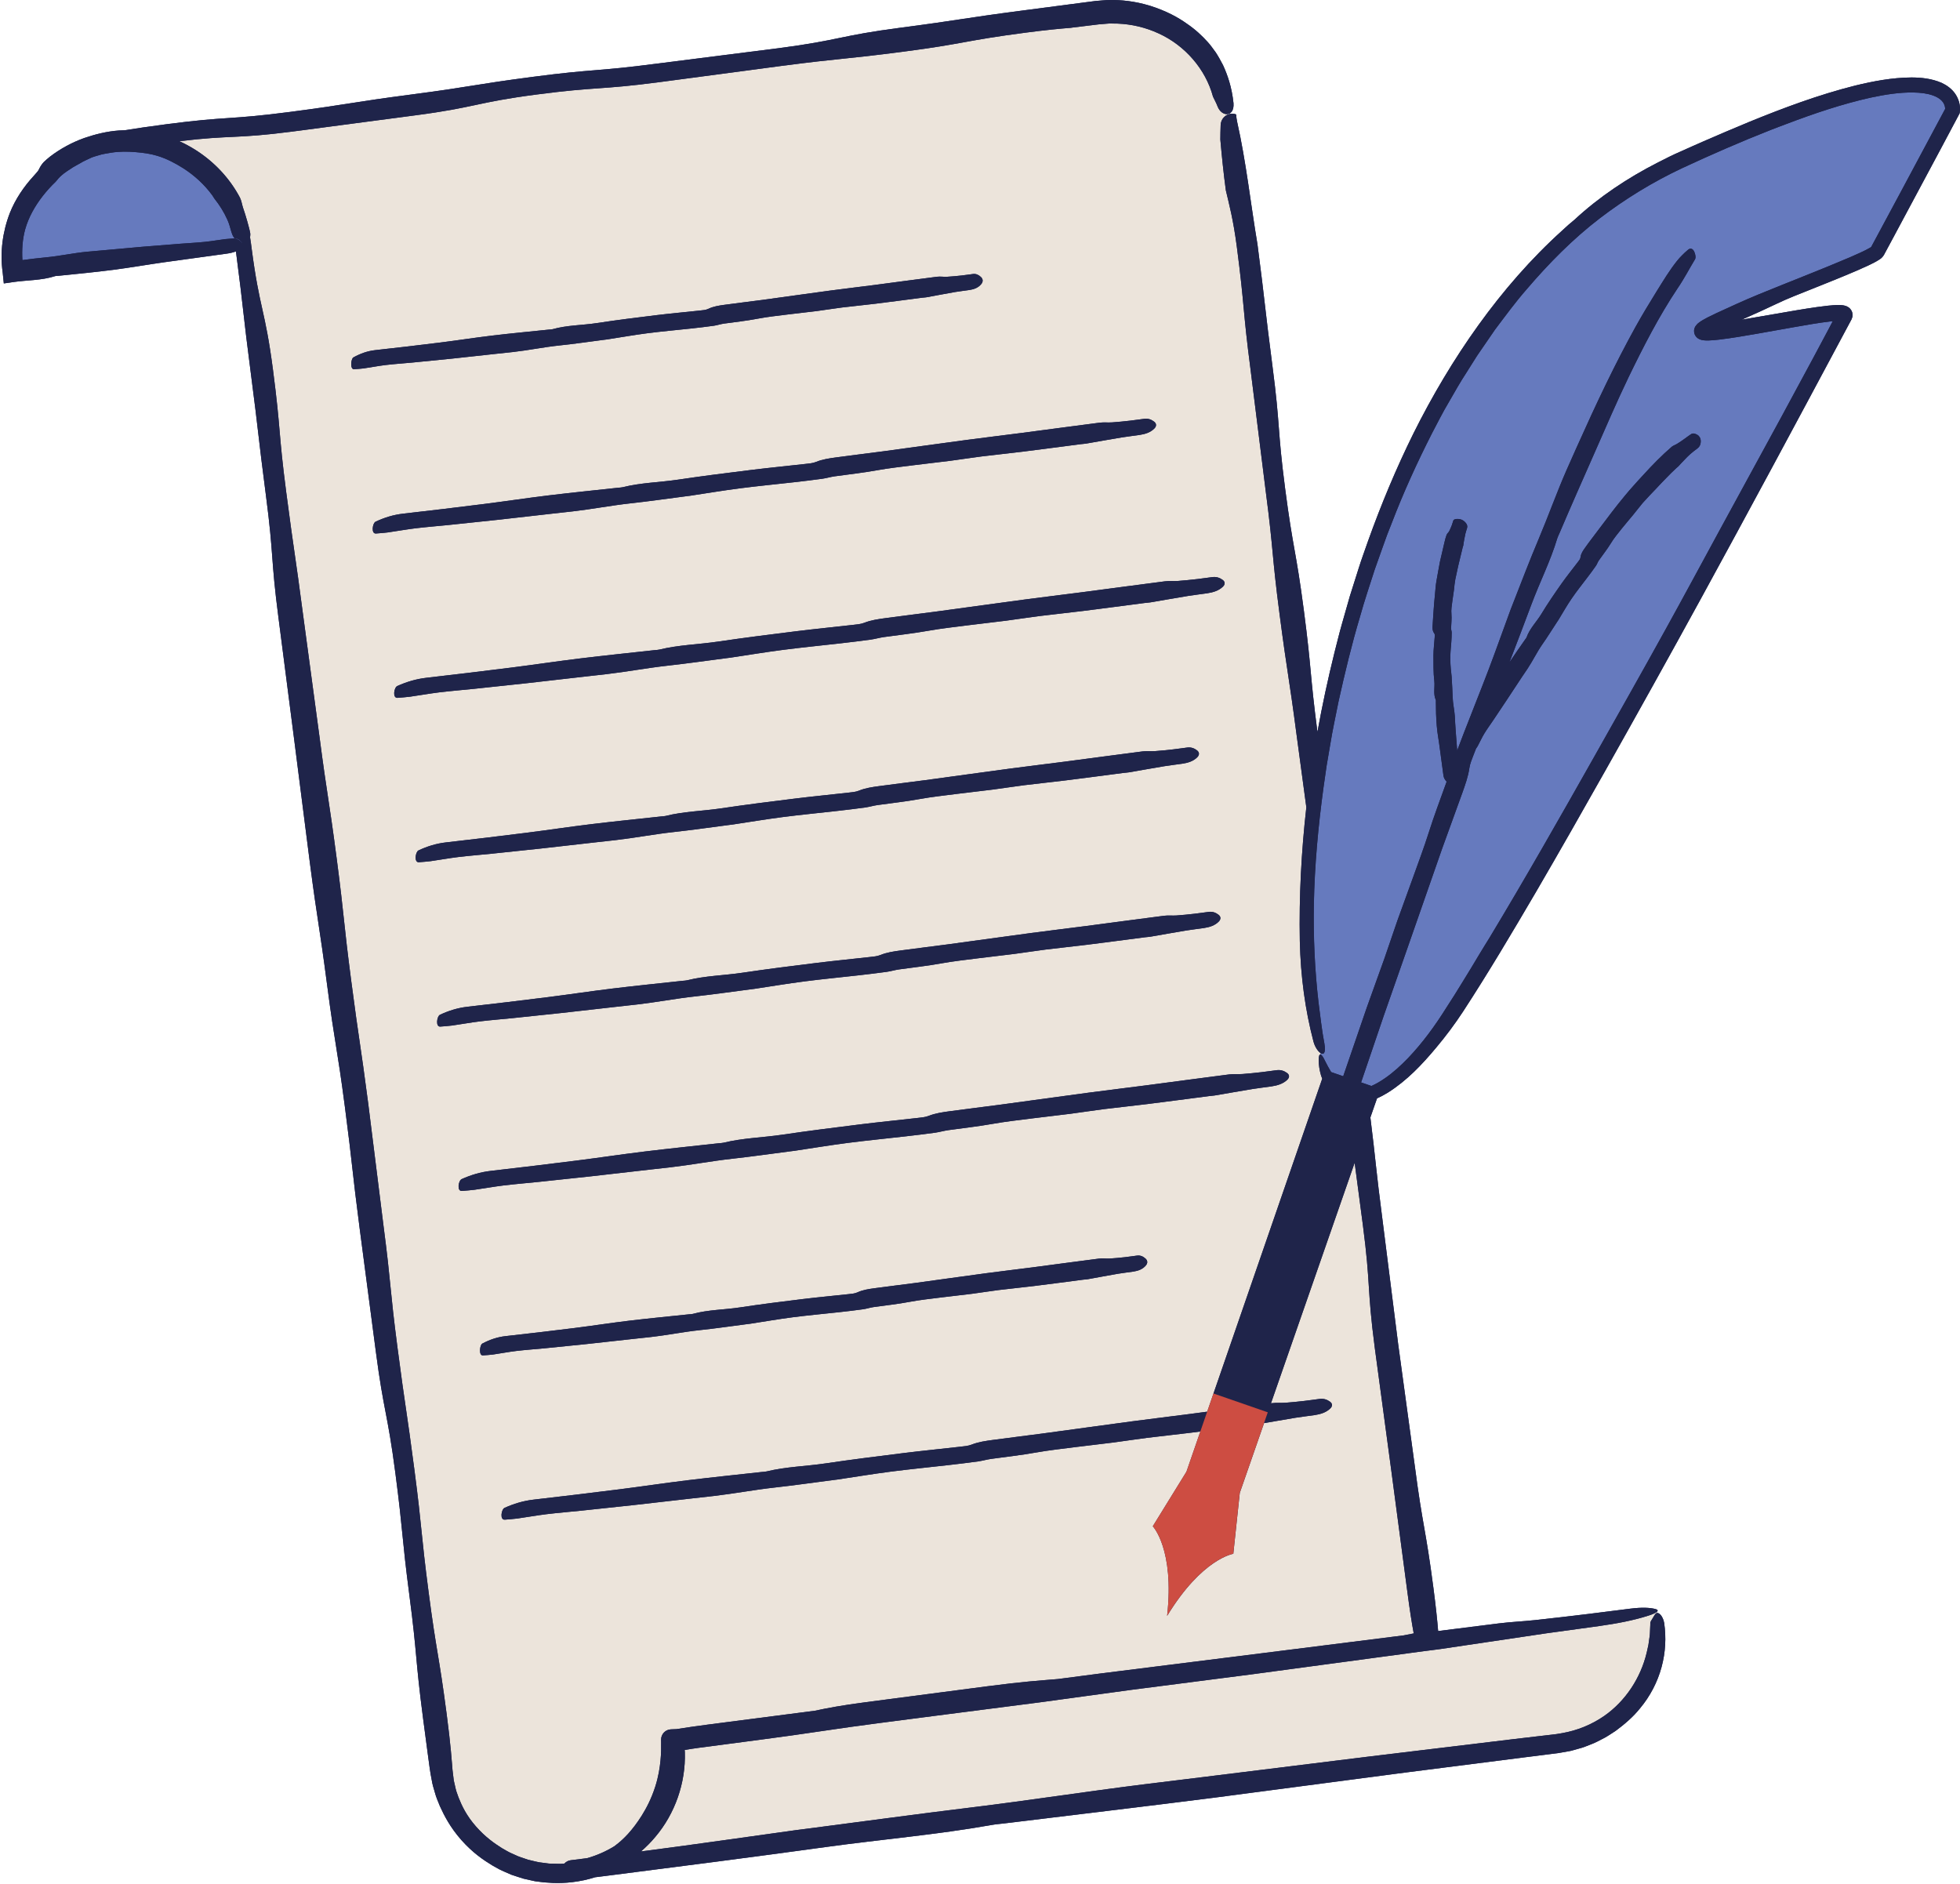 <?xml version="1.0" encoding="UTF-8"?><svg xmlns="http://www.w3.org/2000/svg" xmlns:xlink="http://www.w3.org/1999/xlink" height="480.9" preserveAspectRatio="xMidYMid meet" version="1.0" viewBox="-0.4 -0.0 500.4 480.9" width="500.4" zoomAndPan="magnify"><g id="change1_1"><path d="M499.999,27.957c-0.008,0.229-0.008,0.381-0.061,0.73l-0.041,0.266l-0.141,0.266l-5.029,9.453l-11.61,21.689 l-1.456,2.708l-0.728,1.355l-0.364,0.677c0,0.016-0.138,0.221-0.24,0.347c-0.11,0.14-0.231,0.274-0.358,0.397 c-0.202,0.18-0.303,0.232-0.461,0.352c-1.092,0.726-1.993,1.123-2.962,1.599c-0.952,0.445-1.903,0.867-2.853,1.279 c-3.802,1.636-7.615,3.153-11.427,4.676c-3.031,1.208-6.275,2.451-8.995,3.763c-2.774,1.339-5.605,2.602-8.439,3.854 c-0.186,0.083-0.373,0.166-0.559,0.249c2.879-0.476,5.766-0.983,8.663-1.489c3.514-0.612,7.029-1.232,10.614-1.743 c0.899-0.126,1.801-0.244,2.725-0.341c0.935-0.091,1.843-0.184,2.934-0.17c0.276,0.006,0.583,0.023,0.941,0.072 c0.236,0.049,0.378,0.055,0.736,0.185l0.23,0.09c0.113,0.053,0.252,0.132,0.371,0.211l0.178,0.126 c0.055,0.043,0.106,0.078,0.21,0.187c0.179,0.184,0.339,0.406,0.456,0.635c0.116,0.212,0.202,0.539,0.228,0.835 c0.013,0.152,0.013,0.303,0.001,0.447c-0.013,0.122-0.031,0.191-0.053,0.29c-0.044,0.183-0.108,0.364-0.186,0.533l-0.077,0.152 l-0.158,0.294l-0.315,0.589l-1.26,2.356c-12.134,22.711-24.318,45.394-36.679,67.988c-8.027,14.662-16.167,29.265-24.365,43.838 c-5.848,10.372-11.73,20.728-17.731,31.022c-6.031,10.281-12.093,20.538-18.644,30.572c-2.058,3.14-4.344,6.204-6.825,9.158 c-3.565,4.274-7.444,8.412-12.392,11.521c-0.86,0.524-1.763,1.016-2.717,1.439l-1.697,4.876c1.404,11.193,1.344,12.756,3.158,26.649 c1.969,15.606,1.969,15.606,3.939,31.212c2.127,15.589,2.127,15.589,4.254,31.177c2.037,15.599,2.712,15.511,4.749,31.11 c0.636,4.875,0.978,8.237,1.201,10.966l15.472-1.947c3.128-0.388,6.076-0.506,9.173-0.836c4.484-0.477,9.017-1.015,13.55-1.56 c3.65-0.46,7.304-0.92,10.956-1.38c2.955-0.365,4.92-0.248,6.28,0.094c0.685,0.173,0.773,0.442,0.363,0.766l0.064-0.008 c0.012,0.09,0.017,0.179,0.028,0.269c0.242-0.037,0.535,0.08,0.867,0.431c0.408,0.423,0.821,1.246,0.956,2.122 c0.532,3.689,0.352,7.476-0.669,11.247c-1.014,3.75-2.871,7.401-5.514,10.549c-1.768,2.216-3.949,4.056-6.211,5.739 c-1.195,0.755-2.342,1.589-3.627,2.187c-0.633,0.313-1.246,0.67-1.897,0.942l-1.97,0.78c-0.649,0.283-1.332,0.464-2.011,0.655 c-0.68,0.187-1.355,0.399-2.04,0.56l-2.08,0.372l-1.04,0.181l-0.958,0.12l-7.665,0.965l-30.657,3.908 c-16.302,2.145-32.608,4.291-48.908,6.435c-17.691,2.244-35.396,4.343-53.096,6.505c-1.137,0.139-2.303,0.225-3.406,0.422 c-13.94,2.483-28.079,3.665-42.109,5.6c-18.578,2.563-37.196,4.952-55.806,7.33l-3.299,0.415c-0.861,0.272-1.779,0.524-2.774,0.742 c-4.226,0.905-7.515,0.801-10.193,0.564c-0.671-0.082-1.308-0.159-1.919-0.234c-0.614-0.065-1.182-0.24-1.746-0.35 c-0.56-0.126-1.104-0.248-1.639-0.369c-0.527-0.152-1.037-0.331-1.552-0.496c-0.513-0.17-1.026-0.339-1.547-0.512 c-0.503-0.22-1.013-0.443-1.539-0.673c-0.52-0.242-1.078-0.446-1.616-0.747c-0.538-0.301-1.098-0.614-1.687-0.944 c-2.293-1.397-5.024-3.238-7.904-6.479c-2.867-3.254-4.36-6.194-5.48-8.639c-0.507-1.254-1.001-2.37-1.283-3.487 c-0.332-1.101-0.65-2.137-0.812-3.209c-0.46-2.209-0.636-4.037-0.987-6.502c-0.323-2.437-0.71-5.361-1.226-9.26 c-2.037-15.602-1.438-15.68-3.475-31.282c-2.037-15.603-1.55-15.667-3.587-31.27c-2.037-15.602-2.959-15.482-4.996-31.083 c-2.049-15.6-2.049-15.6-4.099-31.199c-2.037-15.602-1.758-15.638-3.796-31.24c-2.037-15.602-2.504-15.541-4.541-31.143 c-2.037-15.603-2.362-15.56-4.399-31.163c-1.989-15.603-1.989-15.603-3.977-31.206c-2.01-15.604-2.01-15.604-4.021-31.209 c-2.037-15.603-1.177-15.715-3.214-31.319c-2.037-15.601-1.825-15.628-3.862-31.229c-2.032-15.566-1.779-15.638-3.801-31.132 c-0.677,0.237-1.426,0.431-2.292,0.548l-16.18,2.231c-4.281,0.605-8.491,1.35-12.806,1.908c-4.678,0.605-9.398,1.05-14.059,1.53 c-0.299,0.031-0.619,0.008-0.896,0.098c-3.397,1.094-7.099,0.989-10.62,1.5l-2.414,0.35l-0.247-2.396l-0.04-0.39 c-0.724-5.098-0.031-10.397,1.827-15.203c1.398-3.508,3.535-6.67,6.053-9.41c0.248-0.276,0.508-0.556,0.746-0.847 c0.258-0.273,0.486-0.564,0.638-0.9c0.317-0.678,0.725-1.301,1.219-1.833c0.515-0.51,1.081-0.973,1.647-1.433 c2.639-2.007,5.593-3.6,8.716-4.722c2.831-0.965,5.765-1.687,8.758-1.908c0.529-0.042,1.06-0.054,1.591-0.07 c2.65-0.433,5.959-0.929,10.753-1.555c15.603-2.037,15.729-1.072,31.332-3.11c15.604-2.037,15.552-2.433,31.157-4.47 c15.605-2.038,15.546-2.488,31.151-4.526c15.606-2.038,15.704-1.289,31.311-3.327c15.61-1.98,15.61-1.98,31.22-3.96 c15.608-2.038,15.458-3.183,31.066-5.221c15.603-2.037,15.561-2.352,31.165-4.389c7.807-1.022,11.71-1.533,15.613-2.045 c0.977-0.128,1.955-0.255,2.993-0.391c1.159-0.081,2.384-0.236,3.751-0.258c2.73-0.011,6.058,0.213,10.259,1.487 c4.175,1.333,7.1,2.953,9.331,4.544c2.272,1.548,3.878,3.082,5.353,4.702c0.742,0.807,1.357,1.725,2.049,2.651 c0.636,0.968,1.233,2.046,1.857,3.242c1.124,2.457,2.239,5.543,2.678,9.728c0.134,1.879-0.682,2.756-1.645,2.79 c0.001,0.005,0.002,0.01,0.002,0.015l0.023,0.175c0.729-0.361,1.574-0.425,2.294-0.102c0.036,0.6,0.102,1.203,0.238,1.809 c2.323,10.35,3.449,20.905,5.207,31.363c2.02,15.48,1.799,15.557,3.83,31.118c2.037,15.597,1.204,15.706,3.24,31.303 c2.036,15.596,2.743,15.503,4.78,31.099c2.022,15.486,1.471,15.68,3.456,30.945c1.236-6.831,2.696-13.621,4.371-20.353 c0.63-2.393,1.186-4.806,1.873-7.185l2.035-7.142l2.242-7.082c0.732-2.365,1.616-4.682,2.416-7.025 c3.341-9.326,7.161-18.489,11.558-27.383c4.796-9.631,10.308-18.923,16.6-27.677c6.296-8.744,13.401-16.946,21.424-24.191 c0.512-0.468,1.03-0.941,1.544-1.41c0.533-0.45,1.063-0.896,1.582-1.333c6.298-5.837,13.552-10.661,21.229-14.578 c1.925-0.976,3.848-1.974,5.794-2.801c1.944-0.861,3.871-1.755,5.827-2.592c3.896-1.704,7.815-3.362,11.746-4.994 c8.777-3.587,17.698-6.917,27.007-9.263c4.664-1.128,9.43-2.047,14.427-2.081c2.493,0.015,5.094,0.259,7.687,1.373 c1.275,0.6,2.571,1.484,3.481,2.815c0.451,0.661,0.791,1.404,1.001,2.182c0.095,0.391,0.166,0.788,0.199,1.192 C499.991,27.545,500.004,27.745,499.999,27.957z" fill="#1F244A"/></g><g id="change2_1"><path d="M310.44,27.146c-0.339-0.92-0.814-1.708-1.155-2.471c-1.891-7.048-7.2-13.095-13.852-16.124 c-3.314-1.543-6.923-2.391-10.556-2.526l-1.364-0.014c-0.455-0.013-0.909-0.02-1.363,0.04l-1.362,0.116 c-0.451,0.035-0.9,0.065-1.413,0.142c-1.985,0.259-3.974,0.503-5.969,0.728c-0.146,0.023-0.282,0.043-0.427,0.066 c-2.903,0.224-6.367,0.559-11.55,1.235c-15.597,2.036-15.497,2.804-31.094,4.84c-15.596,2.036-15.651,1.616-31.246,3.652 c-15.594,2.075-15.594,2.075-31.187,4.149c-15.599,2.037-15.719,1.117-31.318,3.154c-15.597,2.036-15.433,3.286-31.03,5.322 c-15.596,2.058-15.596,2.058-31.191,4.117c-14.753,1.926-15.713,0.877-28.968,2.481c1.459,0.668,2.872,1.435,4.221,2.296 c4.677,2.986,8.616,7.154,11.22,12.076c0.403,0.78,0.517,1.692,0.777,2.522c0.415,1.19,0.785,2.392,1.123,3.598 c0.259,0.969,0.55,1.933,0.732,2.922c0.04,0.2,0.046,0.394,0.024,0.581c-0.002,0.183-0.022,0.381-0.053,0.576 c0.152,0.901,0.283,1.84,0.394,2.771c2.037,15.599,3.418,15.419,5.455,31.018c2.037,15.598,1.351,15.688,3.388,31.287 c2.037,15.601,2.249,15.574,4.285,31.175c2.098,15.59,2.098,15.59,4.197,31.181c2.037,15.603,2.362,15.56,4.4,31.163 c2.037,15.599,1.678,15.646,3.715,31.245c2.037,15.602,2.284,15.57,4.321,31.173c1.951,15.611,1.951,15.611,3.903,31.222 c2.037,15.601,1.553,15.664,3.59,31.265c2.037,15.601,2.281,15.569,4.318,31.171c2.037,15.6,1.591,15.659,3.628,31.259 c2.037,15.602,2.571,15.532,4.608,31.134c0.509,3.901,0.834,6.834,1.067,9.283c0.106,1.226,0.201,2.329,0.291,3.371 c0.044,0.514,0.072,1.046,0.122,1.509c0.054,0.453,0.107,0.898,0.16,1.344c0.057,0.446,0.092,0.899,0.166,1.35 c0.102,0.446,0.205,0.9,0.311,1.367c0.119,0.464,0.191,0.961,0.362,1.448c0.172,0.487,0.351,0.995,0.54,1.529 c0.828,2.095,2.012,4.626,4.429,7.379c2.413,2.753,4.704,4.327,6.621,5.547c0.995,0.559,1.868,1.11,2.773,1.469 c0.442,0.201,0.871,0.396,1.294,0.588c0.427,0.183,0.869,0.305,1.299,0.46c0.433,0.149,0.865,0.297,1.305,0.448 c0.447,0.124,0.91,0.217,1.383,0.332c0.475,0.104,0.959,0.24,1.472,0.332c0.518,0.067,1.057,0.136,1.625,0.209 c0.284,0.037,0.575,0.075,0.874,0.114c0.3,0.024,0.611,0.019,0.929,0.031c0.637,0.011,1.311,0.045,2.027,0.043 c0.32-0.027,0.652-0.051,0.99-0.075c0.419-0.45,0.983-0.77,1.64-0.852l4.178-0.523c2.435-0.69,4.772-1.712,6.932-3.041 c1.429-1.042,2.535-2.098,3.539-3.196c1.201-1.337,2.282-2.761,3.461-4.621c1.156-1.867,2.426-4.189,3.487-7.509 c0.806-2.568,1.123-4.73,1.306-6.563c0.174-1.837,0.188-3.357,0.164-4.73l-0.01-0.577c-0.023-1.407,1.077-2.586,2.493-2.652 c0.487-0.023,0.958-0.042,1.425-0.06c2.643-0.423,5.306-0.792,7.974-1.146l27.369-3.542c3.143-0.678,6.817-1.376,12.868-2.166 c15.602-2.043,15.602-2.043,31.204-4.086c9.332-1.219,13.118-1.433,17.993-1.844l10.917-1.426l41.927-5.26l35.423-4.458 c0.881-0.17,1.721-0.337,2.556-0.504c-0.481-2.621-1.004-5.87-1.611-10.519c-2.067-15.597-2.067-15.597-4.134-31.195 c-2.098-15.595-2.098-15.595-4.197-31.19c-2.038-15.605-1-15.741-3.038-31.346c-1.057-8.007-1.572-11.905-2.101-15.911 l-21.369,61.418c0.115-0.015,0.23-0.031,0.345-0.045c1.107-0.141,2.243-0.017,3.363-0.098c1.62-0.117,3.24-0.291,4.857-0.473 c1.296-0.146,2.587-0.348,3.882-0.508c1.05-0.129,1.908,0.189,2.627,0.713c0.662,0.483,0.672,1.139,0.07,1.727 c-1.061,1.038-2.508,1.468-4.054,1.7c-1.614,0.242-3.242,0.409-4.851,0.673c-2.668,0.437-5.331,0.905-7.995,1.362l-6.197,17.812 l-1.652,15.555c0,0-7.96,1.183-16.896,15.844c1.907-17.064-3.663-22.871-3.663-22.871l8.598-13.935l3.545-10.262 c-0.856,0.109-1.711,0.222-2.567,0.329c-3.716,0.464-7.443,0.84-11.159,1.304c-2.81,0.351-5.608,0.806-8.418,1.168 c-3.235,0.417-6.479,0.761-9.714,1.174c-3.4,0.435-6.817,0.807-10.185,1.404c-3.772,0.67-7.569,1.089-11.356,1.613 c-1.126,0.156-2.227,0.491-3.353,0.646c-2.501,0.345-5.008,0.645-7.516,0.932c-4.94,0.565-9.891,1.045-14.822,1.682 c-4.518,0.584-9.016,1.33-13.523,2.002c-0.403,0.06-0.809,0.1-1.213,0.152c-4.93,0.636-9.853,1.345-14.792,1.891 c-5.246,0.579-10.427,1.565-15.665,2.171c-1.781,0.206-3.565,0.395-5.347,0.598c-5.006,0.571-10.01,1.159-15.018,1.714 c-4.438,0.493-8.88,0.959-13.321,1.421c-2.975,0.31-5.958,0.544-8.927,0.904c-2.501,0.304-4.984,0.758-7.48,1.109 c-1.047,0.147-2.108,0.192-3.162,0.294c-1.382,0.134-0.93-2.64-0.097-3.015c2.333-1.05,4.782-1.798,7.432-2.101 c7.295-0.835,14.586-1.711,21.872-2.63c5.814-0.733,11.611-1.61,17.428-2.317c6.31-0.768,12.633-1.413,18.95-2.111 c0.406-0.045,0.826-0.044,1.215-0.139c4.926-1.206,10.008-1.305,15.001-2.045c6.613-0.98,13.251-1.811,19.886-2.634 c4.848-0.601,9.712-1.076,14.566-1.631c0.965-0.11,1.999-0.188,2.86-0.528c1.759-0.695,3.607-0.949,5.457-1.202 c4.205-0.575,8.421-1.069,12.627-1.634c7.602-1.021,15.197-2.088,22.8-3.102c4.934-0.658,9.879-1.241,14.816-1.885 c1.49-0.194,2.98-0.394,4.47-0.591l1.605-4.645l27.758-80.363c-0.111-0.28-0.214-0.556-0.303-0.823 c-0.423-1.457-0.593-2.75-0.599-3.895c0.002-1.156,0.198-1.597,0.528-1.448c-0.006-0.026-0.013-0.049-0.018-0.075 c-0.022-0.106-0.042-0.216-0.064-0.322c-0.659-0.451-1.421-1.593-1.77-2.899c-2.125-8.051-3.284-16.621-3.493-25.661 c-0.214-11.434,0.384-22.842,1.664-34.167c-0.664-4.933-1.166-8.661-2.438-18.107c-2.037-15.603-2.355-15.561-4.392-31.164 c-2.038-15.608-1.483-15.68-3.521-31.288c-1.948-15.614-1.948-15.614-3.896-31.229c-2.039-15.614-1.458-15.689-3.497-31.303 c-0.924-7.078-1.981-10.902-2.807-14.427c-0.583-4.304-1.021-8.623-1.403-12.95c0.006-1.128,0.025-2.318,0.077-3.66 c0.05-1.294,0.768-2.197,1.666-2.641l-0.023-0.175c-0.001-0.005-0.002-0.01-0.002-0.015 C311.973,29.176,310.948,28.477,310.44,27.146z M92.392,94.061c-0.796,0.114-1.605,0.126-2.408,0.195 c-1.053,0.091-0.793-2.658-0.167-3.006c1.751-0.974,3.6-1.644,5.617-1.864c5.551-0.607,11.097-1.256,16.637-1.947 c4.422-0.551,8.826-1.246,13.25-1.772c4.799-0.57,9.613-1.019,14.42-1.52c0.309-0.032,0.63-0.018,0.925-0.101 c3.728-1.05,7.609-0.992,11.404-1.575c5.024-0.773,10.073-1.396,15.12-2.012c3.688-0.45,7.391-0.773,11.084-1.176 c0.734-0.08,1.522-0.125,2.17-0.438c1.323-0.638,2.728-0.834,4.134-1.029c3.196-0.443,6.404-0.805,9.602-1.239 c5.779-0.783,11.552-1.612,17.332-2.388c3.752-0.504,7.513-0.932,11.267-1.422c5.346-0.697,10.687-1.434,16.035-2.113 c0.842-0.107,1.714,0.052,2.568,0.006c1.235-0.066,2.468-0.19,3.698-0.322c0.986-0.105,1.967-0.267,2.952-0.387 c0.799-0.097,1.465,0.246,2.03,0.791c0.521,0.502,0.548,1.155,0.106,1.723c-0.779,1.001-1.872,1.385-3.047,1.568 c-1.227,0.191-2.465,0.308-3.688,0.521c-2.436,0.424-4.864,0.897-7.298,1.338c-0.364,0.066-0.739,0.064-1.107,0.111 c-3.994,0.515-7.986,1.053-11.983,1.545c-2.826,0.348-5.664,0.608-8.49,0.956c-2.137,0.263-4.262,0.631-6.398,0.904 c-2.46,0.315-4.929,0.558-7.389,0.871c-2.586,0.328-5.186,0.593-7.742,1.085c-2.862,0.551-5.752,0.851-8.631,1.257 c-0.856,0.121-1.687,0.421-2.543,0.541c-1.901,0.266-3.808,0.488-5.716,0.697c-3.759,0.411-7.528,0.736-11.277,1.219 c-3.436,0.443-6.851,1.047-10.275,1.578c-0.306,0.047-0.615,0.074-0.923,0.114c-3.749,0.482-7.49,1.037-11.249,1.427 c-3.992,0.415-7.922,1.238-11.907,1.68c-1.356,0.15-2.713,0.284-4.069,0.432c-3.809,0.415-7.616,0.846-11.427,1.245 c-3.377,0.354-6.758,0.682-10.138,1.006c-2.265,0.217-4.537,0.358-6.795,0.626C96.174,93.412,94.29,93.789,92.392,94.061z M95.599,136.2c-1.304,0.123-0.898-2.645-0.114-3.013c2.195-1.032,4.502-1.762,7.002-2.045c6.882-0.781,13.759-1.604,20.631-2.468 c5.484-0.69,10.951-1.524,16.438-2.188c5.952-0.721,11.917-1.319,17.877-1.971c0.383-0.042,0.779-0.038,1.147-0.13 c4.642-1.169,9.439-1.231,14.149-1.934c6.236-0.931,12.498-1.713,18.757-2.486c4.574-0.565,9.162-1.004,13.742-1.524 c0.91-0.103,1.886-0.173,2.697-0.507c1.656-0.681,3.399-0.922,5.143-1.161c3.966-0.544,7.943-1.006,11.91-1.54 c7.17-0.965,14.333-1.975,21.504-2.932c4.654-0.622,9.319-1.168,13.975-1.776c6.632-0.865,13.258-1.77,19.892-2.616 c1.044-0.133,2.118-0.001,3.174-0.074c1.529-0.105,3.057-0.267,4.583-0.437c1.223-0.136,2.44-0.329,3.662-0.48 c0.99-0.122,1.803,0.202,2.485,0.731c0.628,0.487,0.643,1.142,0.078,1.726c-0.994,1.029-2.358,1.448-3.815,1.668 c-1.523,0.23-3.058,0.386-4.576,0.637c-3.026,0.501-6.043,1.051-9.065,1.569c-0.452,0.078-0.915,0.087-1.372,0.146 c-4.955,0.64-9.907,1.304-14.865,1.921c-3.506,0.436-7.022,0.785-10.527,1.222c-2.651,0.331-5.289,0.765-7.939,1.106 c-3.051,0.393-6.112,0.713-9.163,1.102c-3.207,0.41-6.43,0.756-9.606,1.329c-3.556,0.641-7.139,1.032-10.71,1.528 c-1.062,0.148-2.099,0.475-3.161,0.621c-2.358,0.326-4.724,0.608-7.09,0.876c-4.66,0.529-9.331,0.972-13.982,1.572 c-4.262,0.55-8.503,1.263-12.754,1.901c-0.38,0.057-0.763,0.094-1.145,0.143c-4.65,0.6-9.293,1.273-13.953,1.781 c-4.949,0.54-9.834,1.487-14.774,2.054c-1.681,0.193-3.363,0.369-5.044,0.559c-4.723,0.534-9.443,1.084-14.167,1.603 c-4.187,0.46-8.377,0.893-12.567,1.323c-2.806,0.288-5.621,0.5-8.422,0.838c-2.359,0.285-4.7,0.721-7.054,1.053 C97.595,136.069,96.594,136.106,95.599,136.2z M106.557,220.124c-1.304,0.123-0.898-2.645-0.114-3.013 c2.195-1.031,4.502-1.761,7.002-2.045c6.882-0.781,13.759-1.603,20.631-2.468c5.484-0.69,10.951-1.524,16.438-2.188 c5.952-0.721,11.917-1.319,17.877-1.971c0.383-0.042,0.779-0.038,1.146-0.13c4.643-1.169,9.439-1.231,14.149-1.934 c6.236-0.931,12.498-1.713,18.757-2.486c4.574-0.565,9.162-1.004,13.742-1.523c0.91-0.103,1.886-0.173,2.697-0.507 c1.656-0.681,3.399-0.922,5.143-1.161c3.966-0.544,7.943-1.006,11.91-1.54c7.17-0.965,14.333-1.975,21.505-2.932 c4.654-0.622,9.319-1.168,13.975-1.775c6.632-0.865,13.258-1.77,19.891-2.617c1.044-0.133,2.118-0.001,3.175-0.074 c1.529-0.105,3.057-0.267,4.582-0.437c1.223-0.136,2.44-0.329,3.662-0.479c0.991-0.122,1.803,0.202,2.485,0.731 c0.628,0.488,0.642,1.143,0.078,1.727c-0.994,1.029-2.357,1.448-3.815,1.668c-1.523,0.23-3.058,0.385-4.576,0.637 c-3.025,0.502-6.042,1.051-9.065,1.569c-0.452,0.077-0.916,0.087-1.372,0.146c-4.955,0.641-9.907,1.304-14.864,1.921 c-3.506,0.436-7.022,0.785-10.527,1.222c-2.651,0.33-5.289,0.765-7.939,1.105c-3.051,0.393-6.112,0.713-9.163,1.103 c-3.207,0.41-6.43,0.756-9.606,1.329c-3.556,0.641-7.139,1.032-10.711,1.528c-1.062,0.147-2.099,0.474-3.161,0.621 c-2.358,0.326-4.724,0.608-7.09,0.876c-4.66,0.529-9.331,0.972-13.982,1.572c-4.262,0.55-8.503,1.263-12.754,1.901 c-0.38,0.057-0.763,0.094-1.144,0.143c-4.65,0.6-9.293,1.272-13.953,1.781c-4.948,0.54-9.833,1.487-14.774,2.054 c-1.681,0.193-3.363,0.369-5.044,0.559c-4.722,0.534-9.443,1.084-14.167,1.603c-4.187,0.46-8.377,0.893-12.567,1.323 c-2.807,0.288-5.621,0.5-8.422,0.838c-2.359,0.285-4.7,0.721-7.054,1.053C108.553,219.993,107.551,220.03,106.557,220.124z M115.02,261.816c-0.987,0.139-1.989,0.176-2.983,0.27c-1.304,0.123-0.898-2.645-0.114-3.013c2.195-1.031,4.502-1.761,7.002-2.045 c6.882-0.781,13.759-1.604,20.631-2.468c5.484-0.69,10.951-1.524,16.438-2.188c5.952-0.721,11.917-1.319,17.877-1.971 c0.383-0.042,0.779-0.038,1.147-0.13c4.642-1.169,9.439-1.231,14.149-1.934c6.236-0.931,12.498-1.713,18.757-2.486 c4.574-0.565,9.162-1.004,13.742-1.524c0.91-0.103,1.886-0.173,2.697-0.507c1.656-0.682,3.399-0.922,5.143-1.161 c3.966-0.544,7.943-1.006,11.91-1.54c7.17-0.965,14.334-1.975,21.504-2.933c4.654-0.622,9.319-1.168,13.975-1.775 c6.632-0.865,13.258-1.77,19.892-2.616c1.044-0.133,2.118-0.001,3.174-0.074c1.529-0.105,3.057-0.267,4.582-0.437 c1.223-0.136,2.44-0.329,3.662-0.48c0.991-0.122,1.803,0.202,2.485,0.731c0.628,0.487,0.643,1.143,0.078,1.726 c-0.994,1.029-2.357,1.448-3.815,1.668c-1.522,0.23-3.058,0.386-4.576,0.637c-3.026,0.502-6.043,1.05-9.065,1.569 c-0.452,0.078-0.915,0.087-1.372,0.146c-4.955,0.641-9.907,1.304-14.865,1.921c-3.505,0.436-7.022,0.785-10.527,1.222 c-2.651,0.331-5.289,0.765-7.939,1.106c-3.051,0.393-6.112,0.713-9.163,1.103c-3.207,0.41-6.43,0.756-9.606,1.329 c-3.556,0.641-7.138,1.032-10.71,1.528c-1.062,0.148-2.099,0.475-3.161,0.622c-2.358,0.326-4.724,0.607-7.089,0.876 c-4.66,0.529-9.331,0.972-13.982,1.572c-4.262,0.551-8.503,1.263-12.753,1.901c-0.38,0.057-0.763,0.094-1.145,0.143 c-4.65,0.6-9.293,1.273-13.953,1.781c-4.949,0.54-9.834,1.487-14.775,2.054c-1.68,0.193-3.363,0.369-5.044,0.559 c-4.723,0.534-9.443,1.085-14.167,1.603c-4.187,0.459-8.377,0.893-12.567,1.323c-2.807,0.288-5.621,0.5-8.422,0.838 C119.715,261.048,117.374,261.484,115.02,261.816z M292.165,323.047c-0.83,1.007-1.987,1.4-3.228,1.592 c-1.296,0.2-2.605,0.326-3.897,0.548c-2.575,0.443-5.142,0.933-7.715,1.393c-0.385,0.069-0.781,0.069-1.169,0.12 c-4.221,0.545-8.439,1.112-12.663,1.634c-2.987,0.369-5.984,0.649-8.97,1.019c-2.259,0.279-4.504,0.662-6.762,0.952 c-2.599,0.334-5.208,0.594-7.808,0.925c-2.732,0.348-5.479,0.632-8.182,1.143c-3.026,0.572-6.079,0.894-9.121,1.321 c-0.905,0.127-1.784,0.433-2.689,0.56c-2.009,0.281-4.024,0.516-6.04,0.739c-3.971,0.439-7.954,0.792-11.915,1.302 c-3.631,0.468-7.24,1.098-10.86,1.654c-0.324,0.05-0.65,0.079-0.975,0.121c-3.961,0.51-7.915,1.093-11.886,1.511 c-4.218,0.444-8.373,1.296-12.583,1.768c-1.432,0.16-2.866,0.304-4.298,0.462c-4.024,0.443-8.047,0.902-12.073,1.33 c-3.568,0.379-7.14,0.731-10.711,1.081c-2.392,0.234-4.793,0.392-7.179,0.676c-2.01,0.239-4.002,0.63-6.007,0.916 c-0.841,0.12-1.696,0.138-2.544,0.213c-1.112,0.098-0.817-2.655-0.155-3.007c1.856-0.987,3.813-1.672,5.943-1.907 c5.864-0.648,11.725-1.338,17.579-2.07c4.672-0.584,9.327-1.312,14.002-1.87c5.071-0.606,10.156-1.09,15.236-1.626 c0.326-0.034,0.665-0.023,0.977-0.108c3.944-1.078,8.041-1.048,12.051-1.66c5.31-0.81,10.645-1.471,15.978-2.123 c3.897-0.477,7.808-0.827,11.711-1.258c0.776-0.086,1.608-0.137,2.294-0.455c1.401-0.648,2.886-0.854,4.372-1.06 c3.378-0.467,6.767-0.853,10.146-1.31c6.107-0.826,12.208-1.698,18.316-2.516c3.964-0.531,7.939-0.988,11.906-1.505 c5.649-0.736,11.293-1.514,16.944-2.232c0.89-0.113,1.809,0.039,2.711-0.013c1.304-0.075,2.607-0.208,3.907-0.349 c1.042-0.113,2.078-0.282,3.119-0.409c0.844-0.103,1.544,0.236,2.137,0.777C292.611,321.821,292.636,322.475,292.165,323.047z M313.459,274.295c1.107-0.141,2.243-0.017,3.363-0.098c1.621-0.117,3.24-0.291,4.857-0.473c1.296-0.146,2.587-0.348,3.882-0.508 c1.05-0.13,1.908,0.189,2.627,0.713c0.662,0.483,0.672,1.139,0.07,1.728c-1.061,1.037-2.508,1.468-4.054,1.7 c-1.614,0.242-3.242,0.409-4.851,0.673c-3.209,0.525-6.408,1.098-9.613,1.641c-0.479,0.081-0.97,0.094-1.454,0.157 c-5.253,0.679-10.503,1.382-15.759,2.038c-3.716,0.464-7.443,0.84-11.159,1.304c-2.811,0.352-5.608,0.806-8.418,1.168 c-3.235,0.417-6.479,0.761-9.714,1.174c-3.4,0.435-6.817,0.806-10.185,1.404c-3.772,0.67-7.569,1.089-11.356,1.612 c-1.126,0.156-2.227,0.491-3.353,0.647c-2.501,0.345-5.008,0.645-7.516,0.932c-4.94,0.565-9.891,1.045-14.821,1.682 c-4.518,0.584-9.016,1.33-13.523,2.002c-0.403,0.06-0.809,0.1-1.213,0.152c-4.93,0.636-9.853,1.346-14.792,1.89 c-5.246,0.579-10.427,1.565-15.665,2.171c-1.781,0.206-3.565,0.395-5.346,0.598c-5.006,0.571-10.01,1.159-15.018,1.714 c-4.438,0.492-8.88,0.959-13.321,1.421c-2.975,0.31-5.958,0.544-8.927,0.904c-2.501,0.304-4.984,0.758-7.48,1.109 c-1.047,0.147-2.108,0.192-3.162,0.294c-1.382,0.134-0.93-2.64-0.097-3.015c2.333-1.05,4.782-1.798,7.432-2.102 c7.295-0.834,14.586-1.711,21.871-2.63c5.814-0.733,11.611-1.61,17.428-2.317c6.309-0.768,12.633-1.413,18.95-2.111 c0.406-0.045,0.826-0.044,1.215-0.139c4.926-1.206,10.008-1.305,15.001-2.045c6.613-0.98,13.25-1.811,19.886-2.634 c4.848-0.601,9.712-1.076,14.567-1.631c0.965-0.11,1.999-0.188,2.86-0.528c1.759-0.695,3.607-0.949,5.456-1.202 c4.205-0.575,8.421-1.069,12.627-1.634c7.601-1.021,15.197-2.088,22.8-3.102c4.935-0.658,9.879-1.242,14.816-1.885 C299.401,276.151,306.426,275.194,313.459,274.295z M311.751,148.043c0.662,0.483,0.672,1.139,0.07,1.728 c-1.061,1.037-2.508,1.468-4.054,1.699c-1.615,0.242-3.242,0.41-4.851,0.673c-3.208,0.525-6.408,1.098-9.613,1.641 c-0.479,0.081-0.97,0.094-1.454,0.157c-5.253,0.679-10.503,1.382-15.759,2.038c-3.716,0.464-7.443,0.84-11.16,1.304 c-2.811,0.351-5.608,0.806-8.417,1.168c-3.235,0.417-6.479,0.761-9.714,1.174c-3.4,0.435-6.817,0.806-10.185,1.404 c-3.772,0.67-7.569,1.089-11.356,1.612c-1.126,0.156-2.227,0.491-3.353,0.647c-2.501,0.345-5.008,0.645-7.516,0.932 c-4.94,0.565-9.891,1.045-14.821,1.682c-4.518,0.584-9.016,1.33-13.523,2.002c-0.403,0.06-0.809,0.1-1.213,0.152 c-4.93,0.636-9.853,1.346-14.792,1.89c-5.245,0.579-10.427,1.565-15.664,2.171c-1.782,0.206-3.565,0.395-5.347,0.598 c-5.006,0.571-10.01,1.159-15.018,1.714c-4.439,0.492-8.88,0.959-13.321,1.421c-2.975,0.31-5.958,0.544-8.926,0.904 c-2.501,0.304-4.984,0.758-7.48,1.109c-1.047,0.147-2.108,0.192-3.162,0.294c-1.382,0.134-0.93-2.64-0.097-3.015 c2.333-1.05,4.782-1.798,7.432-2.102c7.295-0.835,14.586-1.711,21.871-2.63c5.814-0.733,11.611-1.61,17.428-2.317 c6.309-0.768,12.633-1.413,18.95-2.111c0.406-0.045,0.826-0.044,1.216-0.139c4.926-1.206,10.007-1.305,15.001-2.045 c6.613-0.98,13.251-1.811,19.886-2.634c4.849-0.601,9.712-1.076,14.567-1.631c0.965-0.11,1.999-0.188,2.86-0.528 c1.759-0.695,3.607-0.949,5.457-1.202c4.205-0.575,8.421-1.069,12.627-1.634c7.601-1.021,15.197-2.088,22.8-3.101 c4.935-0.658,9.879-1.242,14.816-1.885c7.031-0.917,14.056-1.874,21.089-2.773c1.107-0.141,2.243-0.017,3.363-0.098 c1.621-0.117,3.24-0.291,4.857-0.473c1.296-0.146,2.587-0.348,3.882-0.508C310.174,147.201,311.033,147.519,311.751,148.043z M420.532,412.442c1.01-0.327,1.684-0.633,2.023-0.901l0.064-0.008c0.012,0.09,0.017,0.179,0.028,0.269 c-0.059,0.009-0.118,0.02-0.171,0.047c-0.273,0.137-0.482,0.503-0.746,0.961c-0.239,0.469-0.651,0.962-0.774,1.365 c-0.019,0.083-0.028,0.166-0.029,0.254c-0.004,0.099,0.016,0.141,0.001,0.351l-0.047,1.04c-0.055,0.691-0.008,1.388-0.143,2.071 l-0.289,2.053c-0.13,0.678-0.311,1.345-0.45,2.02c-1.53,6.385-5.365,12.283-10.8,16.091c-3.223,2.244-6.935,3.75-10.785,4.416 l-1.446,0.242c-0.491,0.077-1.033,0.125-1.547,0.188l-3.125,0.361l-6.249,0.733l-37.309,4.498l-42.086,5.205l-14.981,1.839 c-14.68,1.825-29.283,4.096-43.979,5.89c-13.837,1.689-27.665,3.573-41.497,5.37l-3.403,0.437 c-12.663,1.752-25.316,3.59-37.993,5.238l-1.555,0.195c1.314-1.131,2.542-2.362,3.652-3.698c5.032-5.927,7.781-13.777,7.546-21.573 c-0.008-0.211-0.027-0.421-0.04-0.631c1.171-0.195,2.344-0.383,3.521-0.541c10.553-1.414,21.095-2.706,31.652-4.301 c9.433-1.425,18.924-2.588,28.382-3.828l26.989-3.471l23.465-3.205l30.95-3.987l43.849-5.905c1.346-0.182,2.668-0.312,4.019-0.513 c9.055-1.344,18.106-2.689,27.162-4.033c4.52-0.622,9.053-1.246,13.577-1.869C412.315,414.5,416.603,413.712,420.532,412.442z" fill="#ECE4DB"/></g><g id="change3_1"><path d="M61.493,61.983l-0.076,0.01c-0.58-0.579-1.407-1.157-1.96-1.115c-0.77,0.059-1.592,0.073-2.318,0.164 c-1.73,0.215-3.369,0.516-5.141,0.7c-2.102,0.217-4.302,0.325-6.429,0.49l-9.45,0.753l-10.474,0.943l-3.709,0.327 c-3.61,0.34-7.081,1.124-10.717,1.46c-1.977,0.182-3.938,0.431-5.9,0.693c-0.153-2.627,0.01-5.301,0.712-7.869 c0.88-3.119,2.515-5.973,4.476-8.49c1.002-1.276,2.082-2.49,3.257-3.604c0.263-0.252,0.466-0.57,0.714-0.843 c0.248-0.272,0.498-0.546,0.782-0.78c0.922-0.834,2-1.451,3.025-2.145c0.525-0.327,1.086-0.59,1.62-0.905l0.806-0.47l0.837-0.41 c0.498-0.248,1.006-0.484,1.518-0.711c0.522-0.2,1.067-0.338,1.603-0.501c1.065-0.363,2.187-0.488,3.288-0.693 c2.107-0.343,4.255-0.327,6.363-0.141c1.831,0.156,3.674,0.394,5.443,0.936c2.343,0.708,4.523,1.849,6.574,3.142 c2.895,1.843,5.469,4.204,7.491,6.977c0.191,0.252,0.312,0.554,0.51,0.798c1.308,1.649,2.455,3.457,3.321,5.414 c0.451,0.977,0.705,2.029,1.006,3.06c0.158,0.491,0.31,0.971,0.619,1.397l0.118,0.158l0.063,0.075l0.05,0.002 c0.072,0.003,0.164,0.008,0.276,0.028c0.222,0.037,0.525,0.144,0.839,0.374c0.333,0.238,0.604,0.534,0.861,0.763 C61.491,61.973,61.492,61.978,61.493,61.983z M477.218,63.249l0.036-0.068c-0.021,0.031-0.048,0.059-0.063,0.093 C477.136,63.402,477.192,63.299,477.218,63.249z M435.843,85.708c0.017,0.007,0.022,0.001,0.019-0.013 C435.857,85.698,435.848,85.706,435.843,85.708z M336.787,269.227c0.272,0.124,0.634,0.645,1.064,1.563 c0.484,0.945,1,1.947,1.587,2.912l3.086,1.066l6.013-17.526l4.525-12.596l3.279-9.577l3.971-10.959 c1.377-3.845,2.821-7.675,4.052-11.559c1.374-4.351,2.998-8.603,4.528-12.894c0.012-0.034,0.021-0.068,0.033-0.102 c-0.434-0.462-0.728-0.967-0.805-1.533c-0.318-2.364-0.636-4.726-0.953-7.088c-0.221-1.884-0.623-3.746-0.76-5.641 c-0.083-1.026-0.135-2.055-0.179-3.083l-0.048-3.09c-0.003-0.132,0.042-0.271-0.013-0.396c-0.712-1.583-0.204-3.26-0.386-4.882 c-0.263-2.152-0.206-4.328-0.222-6.492c0-1.583,0.232-3.167,0.326-4.746c0.021-0.314,0.085-0.647-0.136-0.945 c-0.459-0.61-0.439-1.219-0.408-1.827c0.059-1.382,0.201-2.76,0.271-4.142c0.058-1.249,0.22-2.496,0.321-3.745 c0.138-1.247,0.18-2.503,0.415-3.744c0.262-1.614,0.599-3.215,0.877-4.825l0.797-3.414c0.293-1.133,0.477-2.289,0.893-3.395 c0.118-0.351,0.49-0.623,0.666-0.954c0.256-0.481,0.457-0.979,0.651-1.479c0.155-0.401,0.257-0.82,0.4-1.226 c0.116-0.329,0.599-0.436,1.239-0.42c0.589,0.015,1.19,0.27,1.598,0.649c0.719,0.668,0.802,1.186,0.68,1.657 c-0.128,0.492-0.328,0.961-0.435,1.458c-0.196,0.998-0.416,1.978-0.535,2.989c-0.017,0.151-0.102,0.285-0.138,0.432l-1.16,4.796 c-0.217,1.146-0.522,2.279-0.74,3.429c-0.153,0.872-0.258,1.748-0.337,2.634c-0.119,1.014-0.312,2.02-0.434,3.035 c-0.137,1.065-0.328,2.131-0.218,3.217c0.101,1.212-0.049,2.401-0.094,3.6c-0.015,0.357,0.151,0.719,0.159,1.076 c0.004,0.793-0.038,1.584-0.093,2.376c-0.116,1.558-0.31,3.121-0.263,4.689c0.036,1.436,0.174,2.867,0.348,4.295 c0.014,0.128,0.008,0.257,0.014,0.385c0.088,1.564,0.194,3.125,0.234,4.692c0.045,1.666,0.442,3.297,0.561,4.955l0.084,1.697 c0.073,1.591,0.239,3.172,0.345,4.764l0.172,2.298c0.538-1.434,1.084-2.865,1.634-4.295c2.127-5.531,4.36-11.02,6.462-16.56 c1.924-5.077,3.723-10.204,5.61-15.299l0.534-1.357c2.157-5.52,4.269-11.063,6.577-16.522c2.449-5.797,4.552-11.725,7.073-17.494 l2.612-5.869c2.459-5.491,4.964-10.967,7.598-16.386c2.338-4.802,4.774-9.562,7.365-14.251c1.745-3.138,3.595-6.215,5.506-9.279 c1.617-2.577,3.177-5.21,5.136-7.665c0.416-0.512,0.837-1.014,1.334-1.481c0.479-0.474,0.949-0.947,1.503-1.387 c0.705-0.596,1.261-0.174,1.578,0.495c0.315,0.671,0.444,1.549,0.185,1.955c-1.441,2.372-2.753,4.946-4.495,7.481 c-4.722,7.078-8.707,14.852-12.488,22.664c-3.009,6.254-5.747,12.647-8.553,19.011c-3.043,6.903-6.108,13.805-9.064,20.758 c-0.19,0.447-0.428,0.884-0.565,1.34c-1.726,5.764-4.458,11.139-6.56,16.763c-1.853,4.964-3.747,9.915-5.645,14.865 c1.322-1.98,2.687-3.932,4.05-5.884c0.109-0.157,0.26-0.291,0.323-0.472c0.801-2.285,2.552-3.968,3.776-5.985 c1.616-2.678,3.394-5.255,5.193-7.814c1.326-1.863,2.753-3.655,4.147-5.469c0.276-0.362,0.602-0.723,0.662-1.198 c0.12-0.97,0.633-1.681,1.137-2.397c1.141-1.631,2.391-3.187,3.571-4.793c2.171-2.877,4.323-5.776,6.646-8.558 c0.738-0.913,1.522-1.794,2.309-2.671c0.776-0.885,1.576-1.753,2.383-2.618c2.267-2.486,4.626-4.922,7.231-7.164 c0.411-0.353,0.991-0.5,1.44-0.804c0.68-0.417,1.329-0.872,1.97-1.335c0.5-0.383,1.034-0.754,1.568-1.11 c0.438-0.287,1.003-0.153,1.583,0.195c0.535,0.32,0.839,0.9,0.855,1.499c0.027,1.057-0.373,1.617-0.927,2.025 c-0.576,0.427-1.164,0.874-1.71,1.352c-0.547,0.472-1.054,1.007-1.56,1.54c-0.502,0.539-1.023,1.04-1.505,1.605 c-0.146,0.165-0.341,0.28-0.501,0.432c-0.877,0.814-1.735,1.653-2.568,2.529c-0.851,0.851-1.677,1.735-2.502,2.623 c-1.188,1.231-2.376,2.481-3.528,3.758c-0.848,0.991-1.613,2.051-2.45,3.049c-0.94,1.174-1.952,2.288-2.883,3.472 c-0.97,1.251-2.015,2.449-2.828,3.816c-0.925,1.517-2.036,2.89-3.047,4.342c-0.303,0.43-0.457,0.966-0.76,1.395 c-0.661,0.963-1.359,1.899-2.068,2.828c-1.384,1.84-2.838,3.633-4.133,5.54c-1.198,1.739-2.232,3.59-3.333,5.392 c-0.097,0.162-0.212,0.313-0.316,0.471c-1.274,1.92-2.472,3.891-3.801,5.776c-1.407,2.006-2.453,4.234-3.812,6.267l-1.399,2.069 l-3.864,5.859l-3.457,5.178c-0.771,1.157-1.607,2.276-2.327,3.464c-0.607,1-1.079,2.079-1.637,3.106 c-0.132,0.243-0.291,0.471-0.455,0.696l-0.651,1.67c-0.413,1.079-0.894,2.214-1.048,3.297c-0.315,2.208-1.069,4.295-1.815,6.387 l-5.159,14.241l-9.016,25.848l-5.872,16.772l-5.787,17.02l2.639,0.911c1.171-0.515,2.326-1.194,3.421-1.955 c2.134-1.458,4.095-3.264,5.936-5.169c3.668-3.846,6.812-8.144,9.689-12.73c1.47-2.271,2.933-4.548,4.332-6.879 c1.413-2.319,2.852-4.617,4.224-6.968c0.829-1.398,1.716-2.775,2.563-4.17c9.158-15.193,17.939-30.642,26.676-46.11 c6.159-10.95,12.359-21.875,18.426-32.88c4.599-8.316,9.093-16.693,13.64-25.039l15.714-28.828 c2.732-5.061,5.467-10.128,8.201-15.192c1.354-2.538,2.707-5.076,4.059-7.611l0.911-1.725c-0.199,0.019-0.397,0.036-0.598,0.059 c-3.072,0.364-6.235,0.932-9.375,1.479l-9.471,1.686c-3.175,0.547-6.337,1.098-9.622,1.491c-0.828,0.094-1.659,0.177-2.569,0.208 c-0.478,0.005-0.908,0.031-1.629-0.085c-0.159-0.024-0.435-0.091-0.733-0.214c-0.109-0.05-0.217-0.107-0.321-0.169l-0.152-0.098 l-0.075-0.053l-0.128-0.111c-0.336-0.33-0.602-0.666-0.716-1.306c-0.091-0.682,0.036-0.909,0.164-1.285 c0.09-0.212,0.116-0.224,0.159-0.292l0.13-0.181c0.09-0.119,0.186-0.234,0.288-0.344c0.094-0.103,0.23-0.238,0.266-0.258 c0.227-0.173,0.481-0.369,0.696-0.509l0.602-0.366c0.395-0.229,0.768-0.422,1.15-0.626c0.751-0.382,1.497-0.74,2.24-1.088 c3.534-1.624,7-3.227,10.542-4.684c7.849-3.227,15.785-6.259,23.498-9.55c0.905-0.39,1.802-0.787,2.681-1.194 c0.865-0.404,1.767-0.833,2.459-1.248c0.165-0.089,0.239-0.148,0.317-0.202l0.695-1.294l1.417-2.638l5.668-10.551l11.105-20.764 c-0.005-0.096-0.003-0.191-0.021-0.291c-0.021-0.214-0.072-0.43-0.145-0.634c-0.341-1.108-1.44-1.974-2.922-2.507 c-1.473-0.542-3.234-0.735-5.003-0.764c-3.566-0.063-7.266,0.529-10.907,1.304c-7.301,1.63-14.492,4.057-21.575,6.75 c-1.265,0.491-2.546,0.938-3.807,1.444c-7.71,3.026-15.324,6.353-22.858,9.859c-7.412,3.499-14.389,7.761-20.902,12.736 c-6.909,5.292-13.058,11.533-18.71,18.154c-2.873,3.28-5.445,6.81-8.074,10.292l-3.711,5.399c-0.635,0.889-1.226,1.807-1.798,2.74 l-1.748,2.775c-1.633,2.487-3.087,5.087-4.573,7.668c-1.533,2.554-2.853,5.229-4.249,7.862c-3.797,7.462-7.288,15.099-10.284,22.938 l-1.154,2.927l-1.068,2.961l-2.109,5.932c-1.28,3.998-2.636,7.973-3.757,12.022c-2.137,7.132-3.869,14.38-5.488,21.648 c-0.709,3.655-1.535,7.29-2.117,10.969l-0.94,5.507l-0.792,5.53c-1.349,9.885-2.274,19.834-2.463,29.81 c-0.151,8.401,0.228,16.816,1.197,25.139c0.473,3.478,0.816,6.983,1.49,10.43c0.438,2.489-0.211,2.966-1.013,2.417 c0.022,0.106,0.041,0.216,0.064,0.322C336.774,269.178,336.781,269.201,336.787,269.227z" fill="#667ABE"/></g><g id="change1_2"><path d="M307.798,360.402l-1.747,5.058c-0.856,0.109-1.711,0.222-2.567,0.329c-3.716,0.464-7.443,0.84-11.159,1.304 c-2.81,0.351-5.608,0.806-8.418,1.168c-3.235,0.417-6.479,0.761-9.714,1.174c-3.4,0.435-6.817,0.807-10.185,1.404 c-3.772,0.67-7.569,1.089-11.356,1.613c-1.126,0.156-2.227,0.491-3.353,0.646c-2.501,0.345-5.008,0.645-7.516,0.932 c-4.94,0.565-9.891,1.045-14.822,1.682c-4.518,0.584-9.016,1.33-13.523,2.002c-0.403,0.06-0.809,0.1-1.213,0.152 c-4.93,0.636-9.853,1.345-14.792,1.891c-5.246,0.579-10.427,1.565-15.665,2.171c-1.781,0.206-3.565,0.395-5.347,0.598 c-5.006,0.571-10.01,1.159-15.018,1.714c-4.438,0.493-8.88,0.959-13.321,1.421c-2.975,0.31-5.958,0.544-8.927,0.904 c-2.501,0.304-4.984,0.758-7.48,1.109c-1.047,0.147-2.108,0.192-3.162,0.294c-1.382,0.134-0.93-2.64-0.097-3.015 c2.333-1.05,4.782-1.798,7.432-2.101c7.295-0.835,14.586-1.711,21.872-2.63c5.814-0.733,11.611-1.61,17.428-2.317 c6.31-0.768,12.633-1.413,18.95-2.111c0.406-0.045,0.826-0.044,1.215-0.139c4.926-1.206,10.008-1.305,15.001-2.045 c6.613-0.98,13.251-1.811,19.886-2.634c4.848-0.601,9.712-1.076,14.566-1.631c0.965-0.11,1.999-0.188,2.86-0.528 c1.759-0.695,3.607-0.949,5.457-1.202c4.205-0.575,8.421-1.069,12.627-1.634c7.602-1.021,15.197-2.088,22.8-3.102 c4.934-0.658,9.879-1.241,14.816-1.885C304.819,360.798,306.308,360.599,307.798,360.402z M289.928,320.546 c-1.041,0.127-2.077,0.296-3.119,0.409c-1.3,0.14-2.602,0.274-3.907,0.349c-0.901,0.052-1.821-0.1-2.711,0.013 c-5.651,0.718-11.295,1.495-16.944,2.232c-3.967,0.517-7.941,0.974-11.906,1.505c-6.108,0.819-12.209,1.69-18.316,2.516 c-3.379,0.457-6.768,0.843-10.146,1.31c-1.486,0.206-2.971,0.412-4.372,1.06c-0.687,0.318-1.519,0.369-2.294,0.455 c-3.902,0.431-7.814,0.781-11.711,1.258c-5.333,0.653-10.668,1.313-15.978,2.123c-4.01,0.612-8.107,0.582-12.051,1.66 c-0.312,0.085-0.651,0.074-0.977,0.108c-5.079,0.537-10.165,1.021-15.236,1.626c-4.675,0.558-9.33,1.286-14.002,1.87 c-5.855,0.732-11.715,1.422-17.579,2.07c-2.13,0.235-4.087,0.92-5.943,1.907c-0.663,0.352-0.957,3.106,0.155,3.007 c0.848-0.075,1.703-0.093,2.544-0.213c2.005-0.286,3.997-0.677,6.007-0.916c2.386-0.284,4.787-0.442,7.179-0.676 c3.571-0.35,7.143-0.702,10.711-1.081c4.026-0.428,8.049-0.887,12.073-1.33c1.432-0.158,2.866-0.301,4.298-0.462 c4.211-0.472,8.366-1.324,12.583-1.768c3.971-0.418,7.925-1.001,11.886-1.511c0.325-0.042,0.652-0.071,0.975-0.121 c3.619-0.556,7.229-1.186,10.86-1.654c3.962-0.51,7.944-0.863,11.915-1.302c2.016-0.223,4.031-0.458,6.04-0.739 c0.905-0.126,1.784-0.433,2.689-0.56c3.042-0.427,6.095-0.749,9.121-1.321c2.702-0.511,5.449-0.795,8.182-1.143 c2.6-0.331,5.208-0.592,7.808-0.925c2.257-0.29,4.503-0.672,6.762-0.952c2.986-0.369,5.984-0.65,8.97-1.019 c4.224-0.521,8.442-1.089,12.663-1.634c0.389-0.05,0.785-0.051,1.169-0.12c2.572-0.46,5.139-0.95,7.715-1.393 c1.292-0.222,2.601-0.348,3.897-0.548c1.241-0.192,2.398-0.584,3.228-1.592c0.471-0.572,0.446-1.226-0.1-1.724 C291.472,320.782,290.772,320.444,289.928,320.546z M277.554,278.953c-7.603,1.014-15.198,2.08-22.8,3.102 c-4.206,0.565-8.422,1.059-12.627,1.634c-1.849,0.253-3.698,0.507-5.456,1.202c-0.862,0.341-1.896,0.418-2.86,0.528 c-4.854,0.555-9.718,1.03-14.567,1.631c-6.636,0.823-13.274,1.654-19.886,2.634c-4.994,0.74-10.075,0.839-15.001,2.045 c-0.389,0.096-0.809,0.094-1.215,0.139c-6.318,0.698-12.641,1.344-18.95,2.111c-5.817,0.708-11.614,1.584-17.428,2.317 c-7.285,0.919-14.576,1.796-21.871,2.63c-2.65,0.303-5.099,1.052-7.432,2.102c-0.833,0.375-1.285,3.148,0.097,3.015 c1.054-0.102,2.115-0.147,3.162-0.294c2.496-0.35,4.979-0.805,7.48-1.109c2.969-0.36,5.952-0.594,8.927-0.904 c4.441-0.463,8.882-0.929,13.321-1.421c5.008-0.556,10.012-1.143,15.018-1.714c1.782-0.203,3.565-0.392,5.346-0.598 c5.238-0.606,10.419-1.592,15.665-2.171c4.939-0.545,9.862-1.254,14.792-1.89c0.404-0.052,0.81-0.092,1.213-0.152 c4.507-0.672,9.005-1.418,13.523-2.002c4.931-0.637,9.881-1.116,14.821-1.682c2.508-0.287,5.016-0.587,7.516-0.932 c1.126-0.155,2.226-0.49,3.353-0.647c3.787-0.524,7.584-0.943,11.356-1.612c3.368-0.598,6.785-0.969,10.185-1.404 c3.235-0.414,6.479-0.758,9.714-1.174c2.809-0.362,5.607-0.817,8.418-1.168c3.716-0.465,7.443-0.84,11.159-1.304 c5.256-0.656,10.506-1.358,15.759-2.038c0.484-0.063,0.975-0.076,1.454-0.157c3.205-0.542,6.405-1.115,9.613-1.641 c1.61-0.264,3.237-0.431,4.851-0.673c1.546-0.232,2.993-0.662,4.054-1.7c0.602-0.589,0.592-1.245-0.07-1.728 c-0.718-0.524-1.576-0.842-2.627-0.713c-1.295,0.16-2.586,0.363-3.882,0.508c-1.617,0.182-3.236,0.356-4.857,0.473 c-1.12,0.081-2.256-0.044-3.363,0.098c-7.033,0.899-14.058,1.856-21.089,2.773C287.434,277.712,282.489,278.295,277.554,278.953z M130.496,259.925c4.19-0.43,8.38-0.863,12.567-1.323c4.724-0.519,9.445-1.069,14.167-1.603c1.681-0.19,3.363-0.366,5.044-0.559 c4.941-0.567,9.826-1.515,14.775-2.054c4.659-0.508,9.302-1.181,13.953-1.781c0.381-0.049,0.765-0.086,1.145-0.143 c4.251-0.638,8.492-1.35,12.753-1.901c4.651-0.601,9.322-1.043,13.982-1.572c2.366-0.268,4.731-0.55,7.089-0.876 c1.062-0.147,2.099-0.474,3.161-0.622c3.572-0.496,7.154-0.887,10.71-1.528c3.176-0.573,6.399-0.919,9.606-1.329 c3.052-0.39,6.112-0.71,9.163-1.103c2.65-0.341,5.288-0.775,7.939-1.106c3.505-0.437,7.021-0.785,10.527-1.222 c4.958-0.617,9.91-1.281,14.865-1.921c0.456-0.059,0.92-0.068,1.372-0.146c3.022-0.519,6.039-1.067,9.065-1.569 c1.518-0.251,3.053-0.407,4.576-0.637c1.458-0.22,2.821-0.639,3.815-1.668c0.564-0.584,0.55-1.239-0.078-1.726 c-0.682-0.529-1.494-0.853-2.485-0.731c-1.222,0.15-2.439,0.343-3.662,0.48c-1.525,0.17-3.053,0.332-4.582,0.437 c-1.057,0.072-2.13-0.06-3.174,0.074c-6.634,0.846-13.26,1.752-19.892,2.616c-4.656,0.607-9.321,1.154-13.975,1.775 c-7.171,0.958-14.334,1.968-21.504,2.933c-3.967,0.534-7.945,0.996-11.91,1.54c-1.744,0.239-3.488,0.479-5.143,1.161 c-0.811,0.334-1.787,0.404-2.697,0.507c-4.58,0.519-9.168,0.958-13.742,1.524c-6.259,0.774-12.521,1.555-18.757,2.486 c-4.709,0.703-9.507,0.764-14.149,1.934c-0.367,0.092-0.764,0.088-1.147,0.13c-5.96,0.652-11.925,1.25-17.877,1.971 c-5.487,0.664-10.954,1.498-16.438,2.188c-6.872,0.865-13.75,1.688-20.631,2.468c-2.5,0.283-4.807,1.014-7.002,2.045 c-0.784,0.368-1.19,3.136,0.114,3.013c0.994-0.094,1.996-0.131,2.983-0.27c2.354-0.332,4.695-0.768,7.054-1.053 C124.874,260.425,127.689,260.213,130.496,259.925z M125.017,217.963c4.19-0.43,8.38-0.863,12.567-1.323 c4.724-0.519,9.445-1.069,14.167-1.603c1.681-0.19,3.363-0.366,5.044-0.559c4.941-0.567,9.826-1.515,14.774-2.054 c4.66-0.508,9.303-1.181,13.953-1.781c0.381-0.049,0.764-0.086,1.144-0.143c4.251-0.638,8.492-1.351,12.754-1.901 c4.651-0.601,9.322-1.043,13.982-1.572c2.366-0.268,4.731-0.55,7.09-0.876c1.062-0.147,2.099-0.474,3.161-0.621 c3.572-0.496,7.154-0.887,10.711-1.528c3.176-0.573,6.399-0.919,9.606-1.329c3.052-0.39,6.112-0.71,9.163-1.103 c2.65-0.341,5.288-0.775,7.939-1.105c3.505-0.437,7.022-0.785,10.527-1.222c4.957-0.617,9.909-1.281,14.864-1.921 c0.456-0.059,0.92-0.068,1.372-0.146c3.022-0.519,6.039-1.068,9.065-1.569c1.518-0.251,3.053-0.407,4.576-0.637 c1.458-0.22,2.821-0.64,3.815-1.668c0.564-0.584,0.55-1.239-0.078-1.727c-0.682-0.529-1.495-0.853-2.485-0.731 c-1.222,0.15-2.439,0.343-3.662,0.479c-1.525,0.17-3.053,0.332-4.582,0.437c-1.057,0.073-2.131-0.06-3.175,0.074 c-6.634,0.846-13.26,1.752-19.891,2.617c-4.657,0.607-9.321,1.154-13.975,1.775c-7.171,0.957-14.335,1.968-21.505,2.932 c-3.967,0.534-7.944,0.996-11.91,1.54c-1.744,0.239-3.488,0.48-5.143,1.161c-0.811,0.334-1.787,0.404-2.697,0.507 c-4.579,0.519-9.168,0.958-13.742,1.523c-6.26,0.774-12.521,1.555-18.757,2.486c-4.709,0.703-9.506,0.764-14.149,1.934 c-0.367,0.092-0.764,0.088-1.146,0.13c-5.96,0.652-11.926,1.25-17.877,1.971c-5.487,0.664-10.954,1.498-16.438,2.188 c-6.872,0.865-13.75,1.688-20.631,2.468c-2.5,0.283-4.807,1.014-7.002,2.045c-0.784,0.368-1.191,3.136,0.114,3.013 c0.994-0.094,1.996-0.131,2.983-0.27c2.354-0.332,4.695-0.768,7.054-1.053C119.395,218.463,122.21,218.251,125.017,217.963z M309.125,147.33c-1.295,0.16-2.586,0.363-3.882,0.508c-1.617,0.182-3.236,0.356-4.857,0.473c-1.12,0.081-2.256-0.044-3.363,0.098 c-7.033,0.899-14.058,1.856-21.089,2.773c-4.937,0.644-9.881,1.227-14.816,1.885c-7.603,1.014-15.198,2.08-22.8,3.101 c-4.206,0.565-8.422,1.059-12.627,1.634c-1.849,0.253-3.698,0.507-5.457,1.202c-0.862,0.34-1.896,0.418-2.86,0.528 c-4.854,0.555-9.718,1.03-14.567,1.631c-6.636,0.823-13.274,1.654-19.886,2.634c-4.993,0.74-10.075,0.839-15.001,2.045 c-0.39,0.095-0.81,0.094-1.216,0.139c-6.318,0.698-12.641,1.344-18.95,2.111c-5.817,0.707-11.613,1.584-17.428,2.317 c-7.285,0.919-14.576,1.795-21.871,2.63c-2.65,0.303-5.099,1.052-7.432,2.102c-0.833,0.374-1.285,3.149,0.097,3.015 c1.054-0.102,2.115-0.146,3.162-0.294c2.496-0.35,4.979-0.805,7.48-1.109c2.969-0.36,5.952-0.594,8.926-0.904 c4.441-0.463,8.882-0.929,13.321-1.421c5.007-0.556,10.012-1.143,15.018-1.714c1.782-0.203,3.565-0.392,5.347-0.598 c5.238-0.606,10.419-1.592,15.664-2.171c4.939-0.545,9.862-1.254,14.792-1.89c0.404-0.052,0.81-0.092,1.213-0.152 c4.507-0.672,9.005-1.418,13.523-2.002c4.931-0.637,9.881-1.116,14.821-1.682c2.508-0.287,5.016-0.587,7.516-0.932 c1.126-0.155,2.226-0.49,3.353-0.647c3.787-0.524,7.584-0.943,11.356-1.612c3.369-0.598,6.785-0.969,10.185-1.404 c3.235-0.414,6.479-0.758,9.714-1.174c2.809-0.362,5.607-0.817,8.417-1.168c3.716-0.465,7.443-0.84,11.16-1.304 c5.256-0.656,10.506-1.359,15.759-2.038c0.484-0.063,0.975-0.076,1.454-0.157c3.205-0.542,6.405-1.115,9.613-1.641 c1.61-0.264,3.237-0.431,4.851-0.673c1.546-0.232,2.993-0.662,4.054-1.699c0.602-0.589,0.592-1.245-0.07-1.728 C311.033,147.519,310.174,147.201,309.125,147.33z M114.059,134.039c4.19-0.43,8.38-0.863,12.567-1.323 c4.724-0.518,9.445-1.069,14.167-1.603c1.681-0.19,3.363-0.366,5.044-0.559c4.941-0.567,9.826-1.515,14.774-2.054 c4.66-0.508,9.302-1.181,13.953-1.781c0.382-0.049,0.765-0.086,1.145-0.143c4.251-0.639,8.492-1.351,12.754-1.901 c4.651-0.601,9.322-1.044,13.982-1.572c2.366-0.268,4.731-0.55,7.09-0.876c1.062-0.147,2.099-0.474,3.161-0.621 c3.572-0.496,7.154-0.887,10.71-1.528c3.176-0.573,6.399-0.919,9.606-1.329c3.052-0.39,6.112-0.71,9.163-1.102 c2.65-0.341,5.288-0.775,7.939-1.106c3.505-0.437,7.021-0.785,10.527-1.222c4.958-0.617,9.909-1.281,14.865-1.921 c0.456-0.059,0.92-0.068,1.372-0.146c3.022-0.518,6.039-1.068,9.065-1.569c1.518-0.252,3.053-0.407,4.576-0.637 c1.458-0.22,2.821-0.639,3.815-1.668c0.564-0.584,0.55-1.239-0.078-1.726c-0.682-0.529-1.495-0.853-2.485-0.731 c-1.222,0.15-2.439,0.343-3.662,0.48c-1.525,0.17-3.053,0.332-4.583,0.437c-1.056,0.073-2.13-0.06-3.174,0.074 c-6.634,0.846-13.26,1.752-19.892,2.616c-4.656,0.607-9.321,1.154-13.975,1.776c-7.171,0.957-14.335,1.968-21.504,2.932 c-3.967,0.534-7.944,0.996-11.91,1.54c-1.744,0.239-3.488,0.479-5.143,1.161c-0.811,0.334-1.787,0.404-2.697,0.507 c-4.58,0.519-9.168,0.958-13.742,1.524c-6.259,0.774-12.521,1.555-18.757,2.486c-4.709,0.703-9.506,0.764-14.149,1.934 c-0.367,0.092-0.764,0.088-1.147,0.13c-5.96,0.652-11.925,1.25-17.877,1.971c-5.487,0.664-10.954,1.498-16.438,2.188 c-6.872,0.865-13.75,1.688-20.631,2.468c-2.5,0.283-4.807,1.014-7.002,2.045c-0.784,0.368-1.19,3.136,0.114,3.013 c0.994-0.094,1.996-0.131,2.983-0.27c2.354-0.332,4.695-0.768,7.054-1.053C108.437,134.539,111.252,134.327,114.059,134.039z M104.871,92.561c3.38-0.324,6.761-0.652,10.138-1.006c3.811-0.399,7.618-0.831,11.427-1.245c1.356-0.148,2.713-0.281,4.069-0.432 c3.985-0.442,7.915-1.265,11.907-1.68c3.759-0.39,7.5-0.945,11.249-1.427c0.307-0.04,0.617-0.067,0.923-0.114 c3.424-0.531,6.839-1.135,10.275-1.578c3.749-0.483,7.519-0.808,11.277-1.219c1.908-0.209,3.816-0.43,5.716-0.697 c0.856-0.12,1.687-0.42,2.543-0.541c2.879-0.405,5.768-0.706,8.631-1.257c2.556-0.492,5.156-0.757,7.742-1.085 c2.46-0.313,4.929-0.556,7.389-0.871c2.136-0.274,4.261-0.641,6.398-0.904c2.826-0.348,5.664-0.608,8.49-0.956 c3.997-0.492,7.989-1.03,11.983-1.545c0.368-0.047,0.743-0.045,1.107-0.111c2.433-0.442,4.862-0.914,7.298-1.338 c1.223-0.213,2.461-0.33,3.688-0.521c1.175-0.183,2.268-0.567,3.047-1.568c0.442-0.568,0.414-1.221-0.106-1.723 c-0.565-0.544-1.231-0.888-2.03-0.791c-0.985,0.119-1.966,0.282-2.952,0.387c-1.23,0.131-2.463,0.255-3.698,0.322 c-0.854,0.046-1.726-0.113-2.568-0.006c-5.348,0.679-10.689,1.416-16.035,2.113c-3.754,0.489-7.515,0.918-11.267,1.422 c-5.78,0.776-11.553,1.604-17.332,2.388c-3.198,0.433-6.406,0.795-9.602,1.239c-1.406,0.195-2.811,0.391-4.134,1.029 c-0.648,0.313-1.436,0.358-2.17,0.438c-3.694,0.404-7.397,0.727-11.084,1.176c-5.047,0.615-10.095,1.239-15.12,2.012 c-3.794,0.583-7.675,0.525-11.404,1.575c-0.295,0.083-0.616,0.069-0.925,0.101c-4.808,0.501-9.621,0.95-14.42,1.52 c-4.424,0.526-8.828,1.22-13.25,1.772c-5.54,0.691-11.087,1.34-16.637,1.947c-2.016,0.22-3.865,0.891-5.617,1.864 c-0.625,0.348-0.885,3.096,0.167,3.006c0.802-0.069,1.612-0.081,2.408-0.195c1.897-0.272,3.781-0.649,5.684-0.874 C100.334,92.92,102.607,92.778,104.871,92.561z M499.999,27.957c-0.008,0.229-0.008,0.381-0.061,0.73l-0.041,0.266l-0.141,0.266 l-5.029,9.453l-11.61,21.689l-1.456,2.708l-0.728,1.355l-0.364,0.677c0,0.016-0.138,0.221-0.24,0.347 c-0.11,0.14-0.231,0.274-0.358,0.397c-0.202,0.18-0.303,0.232-0.461,0.352c-1.092,0.726-1.993,1.123-2.962,1.599 c-0.952,0.445-1.903,0.867-2.853,1.279c-3.802,1.636-7.615,3.153-11.427,4.676c-3.031,1.208-6.275,2.451-8.995,3.763 c-2.774,1.339-5.605,2.602-8.439,3.854c-0.186,0.083-0.373,0.166-0.559,0.249c2.879-0.476,5.766-0.983,8.663-1.489 c3.514-0.612,7.029-1.232,10.614-1.743c0.899-0.126,1.801-0.244,2.725-0.341c0.935-0.091,1.843-0.184,2.934-0.17 c0.276,0.006,0.583,0.023,0.941,0.072c0.236,0.049,0.378,0.055,0.736,0.185l0.23,0.09c0.113,0.053,0.252,0.132,0.371,0.211 l0.178,0.126c0.055,0.043,0.106,0.078,0.21,0.187c0.179,0.184,0.339,0.406,0.456,0.635c0.116,0.212,0.202,0.539,0.228,0.835 c0.013,0.152,0.013,0.303,0.001,0.447c-0.013,0.122-0.031,0.191-0.053,0.29c-0.044,0.183-0.108,0.364-0.186,0.533l-0.077,0.152 l-0.158,0.294l-0.315,0.589l-1.26,2.356c-12.134,22.711-24.318,45.394-36.679,67.988c-8.027,14.662-16.167,29.265-24.365,43.838 c-5.848,10.372-11.73,20.728-17.731,31.022c-6.031,10.281-12.093,20.538-18.644,30.572c-2.058,3.14-4.344,6.204-6.825,9.158 c-3.565,4.274-7.444,8.412-12.392,11.521c-0.86,0.524-1.763,1.016-2.717,1.439l-1.697,4.876c1.404,11.193,1.344,12.756,3.158,26.649 c1.969,15.606,1.969,15.606,3.939,31.212c2.127,15.589,2.127,15.589,4.254,31.177c2.037,15.599,2.712,15.511,4.749,31.11 c0.636,4.875,0.978,8.237,1.201,10.966l15.472-1.947c3.128-0.388,6.076-0.506,9.173-0.836c4.484-0.477,9.017-1.015,13.55-1.56 c3.65-0.46,7.304-0.92,10.956-1.38c2.955-0.365,4.92-0.248,6.28,0.094c0.685,0.173,0.773,0.442,0.363,0.766 c-0.339,0.268-1.013,0.574-2.023,0.901c-3.929,1.27-8.217,2.059-12.562,2.671c-4.524,0.623-9.057,1.247-13.577,1.869 c-9.057,1.345-18.108,2.689-27.162,4.033c-1.351,0.201-2.673,0.331-4.019,0.513l-43.849,5.905l-30.95,3.987l-23.465,3.205 l-26.989,3.471c-9.459,1.24-18.95,2.403-28.382,3.828c-10.557,1.595-21.098,2.887-31.652,4.301c-1.177,0.158-2.35,0.346-3.521,0.541 c0.013,0.21,0.032,0.42,0.04,0.631c0.234,7.796-2.514,15.646-7.546,21.573c-1.11,1.336-2.338,2.567-3.652,3.698l1.555-0.195 c12.677-1.648,25.329-3.487,37.993-5.238l3.403-0.437c13.832-1.797,27.659-3.681,41.497-5.37c14.696-1.794,29.298-4.064,43.979-5.89 l14.981-1.839l42.086-5.205l37.309-4.498l6.249-0.733l3.125-0.361c0.514-0.063,1.056-0.112,1.547-0.188l1.446-0.242 c3.849-0.666,7.561-2.172,10.785-4.416c5.434-3.808,9.269-9.706,10.8-16.091c0.14-0.675,0.32-1.343,0.45-2.02l0.289-2.053 c0.135-0.682,0.088-1.38,0.143-2.071l0.047-1.04c0.015-0.21-0.005-0.252-0.001-0.351c0.001-0.088,0.01-0.171,0.029-0.254 c0.123-0.404,0.535-0.897,0.774-1.365c0.264-0.459,0.474-0.824,0.746-0.961c0.053-0.027,0.111-0.038,0.171-0.047 c0.242-0.037,0.535,0.08,0.867,0.431c0.408,0.423,0.821,1.246,0.956,2.122c0.532,3.689,0.352,7.476-0.669,11.247 c-1.014,3.75-2.871,7.401-5.514,10.549c-1.768,2.216-3.949,4.056-6.211,5.739c-1.195,0.755-2.342,1.589-3.627,2.187 c-0.633,0.313-1.246,0.67-1.897,0.942l-1.97,0.78c-0.649,0.283-1.332,0.464-2.011,0.655c-0.68,0.187-1.355,0.399-2.04,0.56 l-2.08,0.372l-1.04,0.181l-0.958,0.12l-7.665,0.965l-30.657,3.908c-16.302,2.145-32.608,4.291-48.908,6.435 c-17.691,2.244-35.396,4.343-53.096,6.505c-1.137,0.139-2.303,0.225-3.406,0.422c-13.94,2.483-28.079,3.665-42.109,5.6 c-18.578,2.563-37.196,4.952-55.806,7.33l-3.299,0.415c-0.861,0.272-1.779,0.524-2.774,0.742c-4.226,0.905-7.515,0.801-10.193,0.564 c-0.671-0.082-1.308-0.159-1.919-0.234c-0.614-0.065-1.182-0.24-1.746-0.35c-0.56-0.126-1.104-0.248-1.639-0.369 c-0.527-0.152-1.037-0.331-1.552-0.496c-0.513-0.17-1.026-0.339-1.547-0.512c-0.503-0.22-1.013-0.443-1.539-0.673 c-0.52-0.242-1.078-0.446-1.616-0.747c-0.538-0.301-1.098-0.614-1.687-0.944c-2.293-1.397-5.024-3.238-7.904-6.479 c-2.867-3.254-4.36-6.194-5.48-8.639c-0.507-1.254-1.001-2.37-1.283-3.487c-0.332-1.101-0.65-2.137-0.812-3.209 c-0.46-2.209-0.636-4.037-0.987-6.502c-0.323-2.437-0.71-5.361-1.226-9.26c-2.037-15.602-1.438-15.68-3.475-31.282 c-2.037-15.603-1.55-15.667-3.587-31.27c-2.037-15.602-2.959-15.482-4.996-31.083c-2.049-15.6-2.049-15.6-4.099-31.199 c-2.037-15.602-1.758-15.638-3.796-31.24c-2.037-15.602-2.504-15.541-4.541-31.143c-2.037-15.603-2.362-15.56-4.399-31.163 c-1.989-15.603-1.989-15.603-3.977-31.206c-2.01-15.604-2.01-15.604-4.021-31.209c-2.037-15.603-1.177-15.715-3.214-31.319 c-2.037-15.601-1.825-15.628-3.862-31.229c-2.032-15.566-1.779-15.638-3.801-31.132c-0.677,0.237-1.426,0.431-2.292,0.548 l-16.18,2.231c-4.281,0.605-8.491,1.35-12.806,1.908c-4.678,0.605-9.398,1.05-14.059,1.53c-0.299,0.031-0.619,0.008-0.896,0.098 c-3.397,1.094-7.099,0.989-10.62,1.5l-2.414,0.35l-0.247-2.396l-0.04-0.39c-0.724-5.098-0.031-10.397,1.827-15.203 c1.398-3.508,3.535-6.67,6.053-9.41c0.248-0.276,0.508-0.556,0.746-0.847c0.258-0.273,0.486-0.564,0.638-0.9 c0.317-0.678,0.725-1.301,1.219-1.833c0.515-0.51,1.081-0.973,1.647-1.433c2.639-2.007,5.593-3.6,8.716-4.722 c2.831-0.965,5.765-1.687,8.758-1.908c0.529-0.042,1.06-0.054,1.591-0.07c2.65-0.433,5.959-0.929,10.753-1.555 c15.603-2.037,15.729-1.072,31.332-3.11c15.604-2.037,15.552-2.433,31.157-4.47c15.605-2.038,15.546-2.488,31.151-4.526 c15.606-2.038,15.704-1.289,31.311-3.327c15.61-1.98,15.61-1.98,31.22-3.96c15.608-2.038,15.458-3.183,31.066-5.221 c15.603-2.037,15.561-2.352,31.165-4.389c7.806-1.022,11.71-1.533,15.613-2.045c0.977-0.128,1.955-0.255,2.993-0.391 c1.159-0.081,2.384-0.236,3.751-0.258c2.73-0.011,6.058,0.213,10.259,1.487c4.175,1.333,7.1,2.953,9.331,4.544 c2.271,1.548,3.878,3.082,5.353,4.702c0.742,0.807,1.357,1.725,2.049,2.651c0.636,0.968,1.233,2.046,1.857,3.242 c1.124,2.457,2.239,5.543,2.678,9.728c0.134,1.879-0.682,2.756-1.645,2.79c-0.897,0.031-1.921-0.668-2.43-1.999 c-0.339-0.92-0.814-1.708-1.155-2.471c-1.891-7.048-7.2-13.095-13.852-16.124c-3.314-1.543-6.923-2.391-10.556-2.526l-1.364-0.014 c-0.455-0.013-0.909-0.02-1.363,0.04l-1.362,0.116c-0.451,0.035-0.9,0.065-1.413,0.142c-1.985,0.259-3.974,0.503-5.969,0.728 c-0.146,0.023-0.282,0.043-0.427,0.066c-2.903,0.224-6.367,0.559-11.55,1.235c-15.597,2.036-15.497,2.804-31.094,4.84 c-15.596,2.036-15.651,1.616-31.246,3.652c-15.594,2.075-15.594,2.075-31.187,4.149c-15.599,2.037-15.719,1.117-31.318,3.154 c-15.597,2.036-15.433,3.286-31.03,5.322c-15.596,2.058-15.596,2.058-31.191,4.117c-14.753,1.926-15.713,0.877-28.968,2.481 c1.459,0.668,2.872,1.435,4.221,2.296c4.677,2.986,8.616,7.154,11.22,12.076c0.403,0.78,0.517,1.692,0.777,2.522 c0.415,1.19,0.785,2.392,1.123,3.598c0.259,0.969,0.55,1.933,0.732,2.922c0.04,0.2,0.046,0.394,0.024,0.581 c-0.002,0.183-0.022,0.381-0.053,0.576c0.152,0.901,0.283,1.84,0.394,2.771c2.037,15.599,3.418,15.419,5.455,31.018 c2.037,15.598,1.351,15.688,3.388,31.287c2.037,15.601,2.249,15.574,4.285,31.175c2.098,15.59,2.098,15.59,4.197,31.181 c2.037,15.603,2.362,15.56,4.4,31.163c2.037,15.599,1.678,15.646,3.715,31.245c2.037,15.602,2.284,15.57,4.321,31.173 c1.951,15.611,1.951,15.611,3.903,31.222c2.037,15.601,1.553,15.664,3.59,31.265c2.037,15.601,2.281,15.569,4.318,31.171 c2.037,15.6,1.591,15.659,3.628,31.259c2.037,15.602,2.571,15.532,4.608,31.134c0.509,3.901,0.834,6.834,1.067,9.283 c0.106,1.226,0.201,2.329,0.291,3.371c0.044,0.514,0.072,1.046,0.122,1.509c0.054,0.453,0.107,0.898,0.16,1.344 c0.057,0.446,0.092,0.899,0.166,1.35c0.102,0.446,0.205,0.9,0.311,1.367c0.119,0.464,0.191,0.961,0.362,1.448 c0.172,0.487,0.351,0.995,0.54,1.529c0.828,2.095,2.012,4.626,4.429,7.379c2.413,2.753,4.704,4.327,6.621,5.547 c0.995,0.559,1.868,1.11,2.773,1.469c0.442,0.201,0.871,0.396,1.294,0.588c0.427,0.183,0.869,0.305,1.299,0.46 c0.433,0.149,0.865,0.297,1.305,0.448c0.447,0.124,0.91,0.217,1.383,0.332c0.475,0.104,0.959,0.24,1.472,0.332 c0.518,0.067,1.057,0.136,1.625,0.209c0.284,0.037,0.575,0.075,0.874,0.114c0.3,0.024,0.611,0.019,0.929,0.031 c0.637,0.011,1.311,0.045,2.027,0.043c0.32-0.027,0.652-0.051,0.99-0.075c0.419-0.45,0.983-0.77,1.64-0.852l4.178-0.523 c2.435-0.69,4.772-1.712,6.932-3.041c1.429-1.042,2.535-2.098,3.539-3.196c1.201-1.337,2.282-2.761,3.461-4.621 c1.156-1.867,2.426-4.189,3.487-7.509c0.806-2.568,1.123-4.73,1.306-6.563c0.174-1.837,0.188-3.357,0.164-4.73l-0.01-0.577 c-0.023-1.407,1.077-2.586,2.493-2.652c0.487-0.023,0.958-0.042,1.425-0.06c2.643-0.423,5.306-0.792,7.974-1.146l27.369-3.542 c3.143-0.678,6.817-1.376,12.868-2.166c15.602-2.043,15.602-2.043,31.204-4.086c9.332-1.219,13.118-1.433,17.993-1.844l10.917-1.426 l41.927-5.26l35.423-4.458c0.881-0.17,1.721-0.337,2.556-0.504c-0.481-2.621-1.004-5.87-1.611-10.519 c-2.067-15.597-2.067-15.597-4.134-31.195c-2.098-15.595-2.098-15.595-4.197-31.19c-2.038-15.605-1-15.741-3.038-31.346 c-1.057-8.007-1.572-11.905-2.101-15.911l-21.369,61.418c0.115-0.015,0.23-0.031,0.345-0.045c1.107-0.141,2.243-0.017,3.363-0.098 c1.62-0.117,3.24-0.291,4.857-0.473c1.296-0.146,2.587-0.348,3.882-0.508c1.05-0.129,1.908,0.189,2.627,0.713 c0.662,0.483,0.672,1.139,0.07,1.727c-1.061,1.038-2.508,1.468-4.054,1.7c-1.614,0.242-3.242,0.409-4.851,0.673 c-2.668,0.437-5.331,0.905-7.995,1.362l0.958-2.753l-13.87-4.806l27.758-80.363c-0.111-0.28-0.214-0.556-0.303-0.823 c-0.423-1.457-0.593-2.75-0.599-3.895c0.002-1.156,0.198-1.597,0.528-1.448c0.272,0.124,0.634,0.645,1.064,1.563 c0.484,0.945,1,1.947,1.587,2.912l3.086,1.066l6.013-17.526l4.525-12.596l3.279-9.577l3.971-10.959 c1.377-3.845,2.821-7.675,4.052-11.559c1.374-4.351,2.998-8.603,4.528-12.894c0.012-0.034,0.021-0.068,0.033-0.102 c-0.434-0.462-0.728-0.967-0.805-1.533c-0.318-2.364-0.636-4.726-0.953-7.088c-0.221-1.884-0.623-3.746-0.76-5.641 c-0.083-1.026-0.135-2.055-0.179-3.083l-0.048-3.09c-0.003-0.132,0.042-0.271-0.013-0.396c-0.712-1.583-0.204-3.26-0.386-4.882 c-0.263-2.152-0.206-4.328-0.222-6.492c0-1.583,0.232-3.167,0.326-4.746c0.021-0.314,0.085-0.647-0.136-0.945 c-0.459-0.61-0.439-1.219-0.408-1.827c0.059-1.382,0.201-2.76,0.271-4.142c0.058-1.249,0.22-2.496,0.321-3.745 c0.138-1.247,0.18-2.503,0.415-3.744c0.262-1.614,0.599-3.215,0.877-4.825l0.797-3.414c0.293-1.133,0.477-2.289,0.893-3.395 c0.118-0.351,0.49-0.623,0.666-0.954c0.256-0.481,0.457-0.979,0.651-1.479c0.155-0.401,0.257-0.82,0.4-1.226 c0.116-0.329,0.599-0.436,1.239-0.42c0.589,0.015,1.19,0.27,1.598,0.649c0.719,0.668,0.802,1.186,0.68,1.657 c-0.128,0.492-0.328,0.961-0.435,1.458c-0.196,0.998-0.416,1.978-0.535,2.989c-0.017,0.151-0.102,0.285-0.138,0.432l-1.16,4.796 c-0.217,1.146-0.522,2.279-0.74,3.429c-0.153,0.872-0.258,1.748-0.337,2.634c-0.119,1.014-0.312,2.02-0.434,3.035 c-0.137,1.065-0.328,2.131-0.218,3.217c0.101,1.212-0.049,2.401-0.094,3.6c-0.015,0.357,0.151,0.719,0.159,1.076 c0.004,0.793-0.038,1.584-0.093,2.376c-0.116,1.558-0.31,3.121-0.263,4.689c0.036,1.436,0.174,2.867,0.348,4.295 c0.014,0.128,0.008,0.257,0.014,0.385c0.088,1.564,0.194,3.125,0.234,4.692c0.045,1.666,0.442,3.297,0.561,4.955l0.084,1.697 c0.073,1.591,0.239,3.172,0.345,4.764l0.172,2.298c0.538-1.434,1.084-2.865,1.634-4.295c2.127-5.531,4.36-11.02,6.462-16.56 c1.924-5.077,3.723-10.204,5.61-15.299l0.534-1.357c2.157-5.52,4.269-11.063,6.577-16.522c2.449-5.797,4.552-11.725,7.073-17.494 l2.612-5.869c2.459-5.491,4.964-10.967,7.598-16.386c2.338-4.802,4.774-9.562,7.365-14.251c1.745-3.138,3.595-6.215,5.506-9.279 c1.617-2.577,3.177-5.21,5.136-7.665c0.416-0.512,0.837-1.014,1.334-1.481c0.479-0.474,0.949-0.947,1.503-1.387 c0.705-0.596,1.261-0.174,1.578,0.495c0.315,0.671,0.444,1.549,0.185,1.955c-1.441,2.372-2.753,4.946-4.495,7.481 c-4.722,7.078-8.707,14.852-12.488,22.664c-3.009,6.254-5.747,12.647-8.553,19.011c-3.043,6.903-6.108,13.805-9.064,20.758 c-0.19,0.447-0.428,0.884-0.565,1.34c-1.726,5.764-4.458,11.139-6.56,16.763c-1.853,4.964-3.747,9.915-5.645,14.865 c1.322-1.98,2.687-3.932,4.05-5.884c0.109-0.157,0.26-0.291,0.323-0.472c0.801-2.285,2.552-3.968,3.776-5.985 c1.616-2.678,3.394-5.255,5.193-7.814c1.326-1.863,2.753-3.655,4.147-5.469c0.276-0.362,0.602-0.723,0.662-1.198 c0.12-0.97,0.633-1.681,1.137-2.397c1.141-1.631,2.391-3.187,3.571-4.793c2.171-2.877,4.323-5.776,6.646-8.558 c0.738-0.913,1.522-1.794,2.309-2.671c0.776-0.885,1.576-1.753,2.383-2.618c2.267-2.486,4.626-4.922,7.231-7.164 c0.411-0.353,0.991-0.5,1.44-0.804c0.68-0.417,1.329-0.872,1.97-1.335c0.5-0.383,1.034-0.754,1.568-1.11 c0.438-0.287,1.003-0.153,1.583,0.195c0.535,0.32,0.839,0.9,0.855,1.499c0.027,1.057-0.373,1.617-0.927,2.025 c-0.576,0.427-1.164,0.874-1.71,1.352c-0.547,0.472-1.054,1.007-1.56,1.54c-0.502,0.539-1.023,1.04-1.505,1.605 c-0.146,0.165-0.341,0.28-0.501,0.432c-0.877,0.814-1.735,1.653-2.568,2.529c-0.851,0.851-1.677,1.735-2.502,2.623 c-1.188,1.231-2.376,2.481-3.528,3.758c-0.848,0.991-1.613,2.051-2.45,3.049c-0.94,1.174-1.952,2.288-2.883,3.472 c-0.97,1.251-2.015,2.449-2.828,3.816c-0.925,1.517-2.036,2.89-3.047,4.342c-0.303,0.43-0.457,0.966-0.76,1.395 c-0.661,0.963-1.359,1.899-2.068,2.828c-1.384,1.84-2.838,3.633-4.133,5.54c-1.198,1.739-2.232,3.59-3.333,5.392 c-0.097,0.162-0.212,0.313-0.316,0.471c-1.274,1.92-2.472,3.891-3.801,5.776c-1.407,2.006-2.453,4.234-3.812,6.267l-1.399,2.069 l-3.864,5.859l-3.457,5.178c-0.771,1.157-1.607,2.276-2.327,3.464c-0.607,1-1.079,2.079-1.637,3.106 c-0.132,0.243-0.291,0.471-0.455,0.696l-0.651,1.67c-0.413,1.079-0.894,2.214-1.048,3.297c-0.315,2.208-1.069,4.295-1.815,6.387 l-5.159,14.241l-9.016,25.848l-5.872,16.772l-5.787,17.02l2.639,0.911c1.171-0.515,2.326-1.194,3.421-1.955 c2.134-1.458,4.095-3.264,5.936-5.169c3.668-3.846,6.812-8.144,9.689-12.73c1.47-2.271,2.933-4.548,4.332-6.879 c1.413-2.319,2.852-4.617,4.224-6.968c0.829-1.398,1.716-2.775,2.563-4.17c9.158-15.193,17.939-30.642,26.676-46.11 c6.159-10.95,12.359-21.875,18.426-32.88c4.599-8.316,9.093-16.693,13.64-25.039l15.714-28.828 c2.732-5.061,5.467-10.128,8.201-15.192c1.354-2.538,2.707-5.076,4.059-7.611l0.911-1.725c-0.199,0.019-0.397,0.036-0.598,0.059 c-3.072,0.364-6.235,0.932-9.375,1.479l-9.471,1.686c-3.175,0.547-6.337,1.098-9.622,1.491c-0.828,0.094-1.659,0.177-2.569,0.208 c-0.478,0.005-0.908,0.031-1.629-0.085c-0.159-0.024-0.435-0.091-0.733-0.214c-0.109-0.05-0.217-0.107-0.321-0.169l-0.152-0.098 l-0.075-0.053l-0.128-0.111c-0.336-0.33-0.602-0.666-0.716-1.306c-0.091-0.682,0.036-0.909,0.164-1.285 c0.09-0.212,0.116-0.224,0.159-0.292l0.13-0.181c0.09-0.119,0.186-0.234,0.288-0.344c0.094-0.103,0.23-0.238,0.266-0.258 c0.227-0.173,0.481-0.369,0.696-0.509l0.602-0.366c0.395-0.229,0.768-0.422,1.15-0.626c0.751-0.382,1.497-0.74,2.24-1.088 c3.534-1.624,7-3.227,10.542-4.684c7.849-3.227,15.785-6.259,23.498-9.55c0.905-0.39,1.802-0.787,2.681-1.194 c0.865-0.404,1.767-0.833,2.459-1.248c0.165-0.089,0.239-0.148,0.317-0.202l0.695-1.294l1.417-2.638l5.668-10.551l11.105-20.764 c-0.005-0.096-0.003-0.191-0.021-0.291c-0.021-0.214-0.072-0.43-0.145-0.634c-0.341-1.108-1.44-1.974-2.922-2.507 c-1.473-0.542-3.234-0.735-5.003-0.764c-3.566-0.063-7.266,0.529-10.907,1.304c-7.301,1.63-14.492,4.057-21.575,6.75 c-1.265,0.491-2.546,0.938-3.807,1.444c-7.71,3.026-15.324,6.353-22.858,9.859c-7.412,3.499-14.389,7.761-20.902,12.736 c-6.909,5.292-13.058,11.533-18.71,18.154c-2.873,3.28-5.445,6.81-8.074,10.292l-3.711,5.399c-0.635,0.889-1.226,1.807-1.798,2.74 l-1.748,2.775c-1.633,2.487-3.087,5.087-4.573,7.668c-1.533,2.554-2.853,5.229-4.249,7.862c-3.797,7.462-7.288,15.099-10.284,22.938 l-1.154,2.927l-1.068,2.961l-2.109,5.932c-1.28,3.998-2.636,7.973-3.757,12.022c-2.137,7.132-3.869,14.38-5.488,21.648 c-0.709,3.655-1.535,7.29-2.117,10.969l-0.94,5.507l-0.792,5.53c-1.349,9.885-2.274,19.834-2.463,29.81 c-0.151,8.401,0.228,16.816,1.197,25.139c0.473,3.478,0.816,6.983,1.49,10.43c0.438,2.489-0.211,2.966-1.013,2.417 c-0.659-0.451-1.421-1.593-1.77-2.899c-2.125-8.051-3.284-16.621-3.493-25.661c-0.214-11.434,0.384-22.842,1.664-34.167 c-0.664-4.933-1.166-8.661-2.438-18.107c-2.037-15.603-2.355-15.561-4.392-31.164c-2.038-15.608-1.483-15.68-3.521-31.288 c-1.948-15.614-1.948-15.614-3.896-31.229c-2.039-15.614-1.458-15.689-3.497-31.303c-0.924-7.078-1.981-10.902-2.807-14.427 c-0.583-4.304-1.021-8.623-1.403-12.95c0.006-1.128,0.025-2.318,0.077-3.66c0.05-1.294,0.768-2.197,1.666-2.641 c0.729-0.361,1.574-0.425,2.294-0.102c0.036,0.6,0.102,1.203,0.238,1.809c2.323,10.35,3.449,20.905,5.207,31.363 c2.02,15.48,1.799,15.557,3.83,31.118c2.037,15.597,1.204,15.706,3.24,31.303c2.036,15.596,2.743,15.503,4.78,31.099 c2.022,15.486,1.471,15.68,3.455,30.945c1.236-6.831,2.696-13.621,4.371-20.353c0.63-2.393,1.186-4.806,1.873-7.185l2.035-7.142 l2.242-7.082c0.732-2.365,1.616-4.682,2.416-7.025c3.341-9.326,7.161-18.489,11.558-27.383c4.796-9.631,10.308-18.923,16.6-27.677 c6.296-8.744,13.401-16.946,21.424-24.191c0.512-0.468,1.03-0.941,1.544-1.41c0.533-0.45,1.063-0.896,1.582-1.333 c6.298-5.837,13.552-10.661,21.229-14.578c1.925-0.976,3.848-1.974,5.794-2.801c1.944-0.861,3.871-1.755,5.827-2.592 c3.896-1.704,7.815-3.362,11.746-4.994c8.777-3.587,17.698-6.917,27.007-9.263c4.664-1.128,9.43-2.047,14.427-2.081 c2.493,0.015,5.094,0.259,7.687,1.373c1.275,0.6,2.571,1.484,3.481,2.815c0.451,0.661,0.791,1.404,1.001,2.182 c0.095,0.391,0.166,0.788,0.199,1.192C499.991,27.545,500.004,27.745,499.999,27.957z M477.218,63.249l0.036-0.068 c-0.021,0.031-0.048,0.059-0.063,0.093C477.136,63.402,477.192,63.299,477.218,63.249z M435.862,85.695 c-0.005,0.003-0.014,0.011-0.019,0.013C435.86,85.715,435.865,85.709,435.862,85.695z M61.417,61.992l0.076-0.01 c-0.001-0.005-0.002-0.009-0.002-0.014c-0.257-0.229-0.527-0.526-0.861-0.763c-0.315-0.23-0.617-0.337-0.839-0.374 c-0.112-0.02-0.204-0.024-0.276-0.028l-0.05-0.002l-0.063-0.075l-0.118-0.158c-0.308-0.426-0.461-0.906-0.619-1.397 c-0.3-1.031-0.554-2.083-1.006-3.06c-0.866-1.958-2.013-3.766-3.321-5.414c-0.199-0.244-0.319-0.546-0.51-0.798 c-2.023-2.773-4.597-5.134-7.491-6.977c-2.051-1.294-4.231-2.434-6.574-3.142c-1.769-0.542-3.612-0.78-5.443-0.936 c-2.108-0.186-4.256-0.202-6.363,0.141c-1.101,0.204-2.224,0.33-3.288,0.693c-0.536,0.163-1.081,0.301-1.603,0.501 c-0.512,0.227-1.02,0.463-1.518,0.711L20.71,41.3l-0.806,0.47c-0.534,0.315-1.096,0.578-1.62,0.905 c-1.025,0.693-2.103,1.311-3.025,2.145c-0.284,0.234-0.534,0.509-0.782,0.78c-0.248,0.273-0.451,0.592-0.714,0.843 c-1.175,1.114-2.256,2.328-3.257,3.604c-1.961,2.516-3.596,5.371-4.476,8.49c-0.701,2.568-0.865,5.242-0.712,7.869 c1.962-0.261,3.923-0.511,5.9-0.693c3.636-0.336,7.107-1.12,10.717-1.46l3.709-0.327l10.474-0.943l9.45-0.753 c2.127-0.165,4.327-0.272,6.429-0.49c1.771-0.183,3.411-0.485,5.141-0.7c0.726-0.09,1.548-0.105,2.318-0.164 C60.011,60.836,60.838,61.413,61.417,61.992z" fill="#1F244A"/></g><g id="change4_1"><path d="M307.798,360.402l1.605-4.645l13.87,4.806l-0.958,2.753l-6.197,17.812l-1.652,15.555 c0,0-7.96,1.183-16.896,15.844c1.907-17.064-3.663-22.871-3.663-22.871l8.598-13.935l3.545-10.262L307.798,360.402z" fill="#CD4D42"/></g></svg>